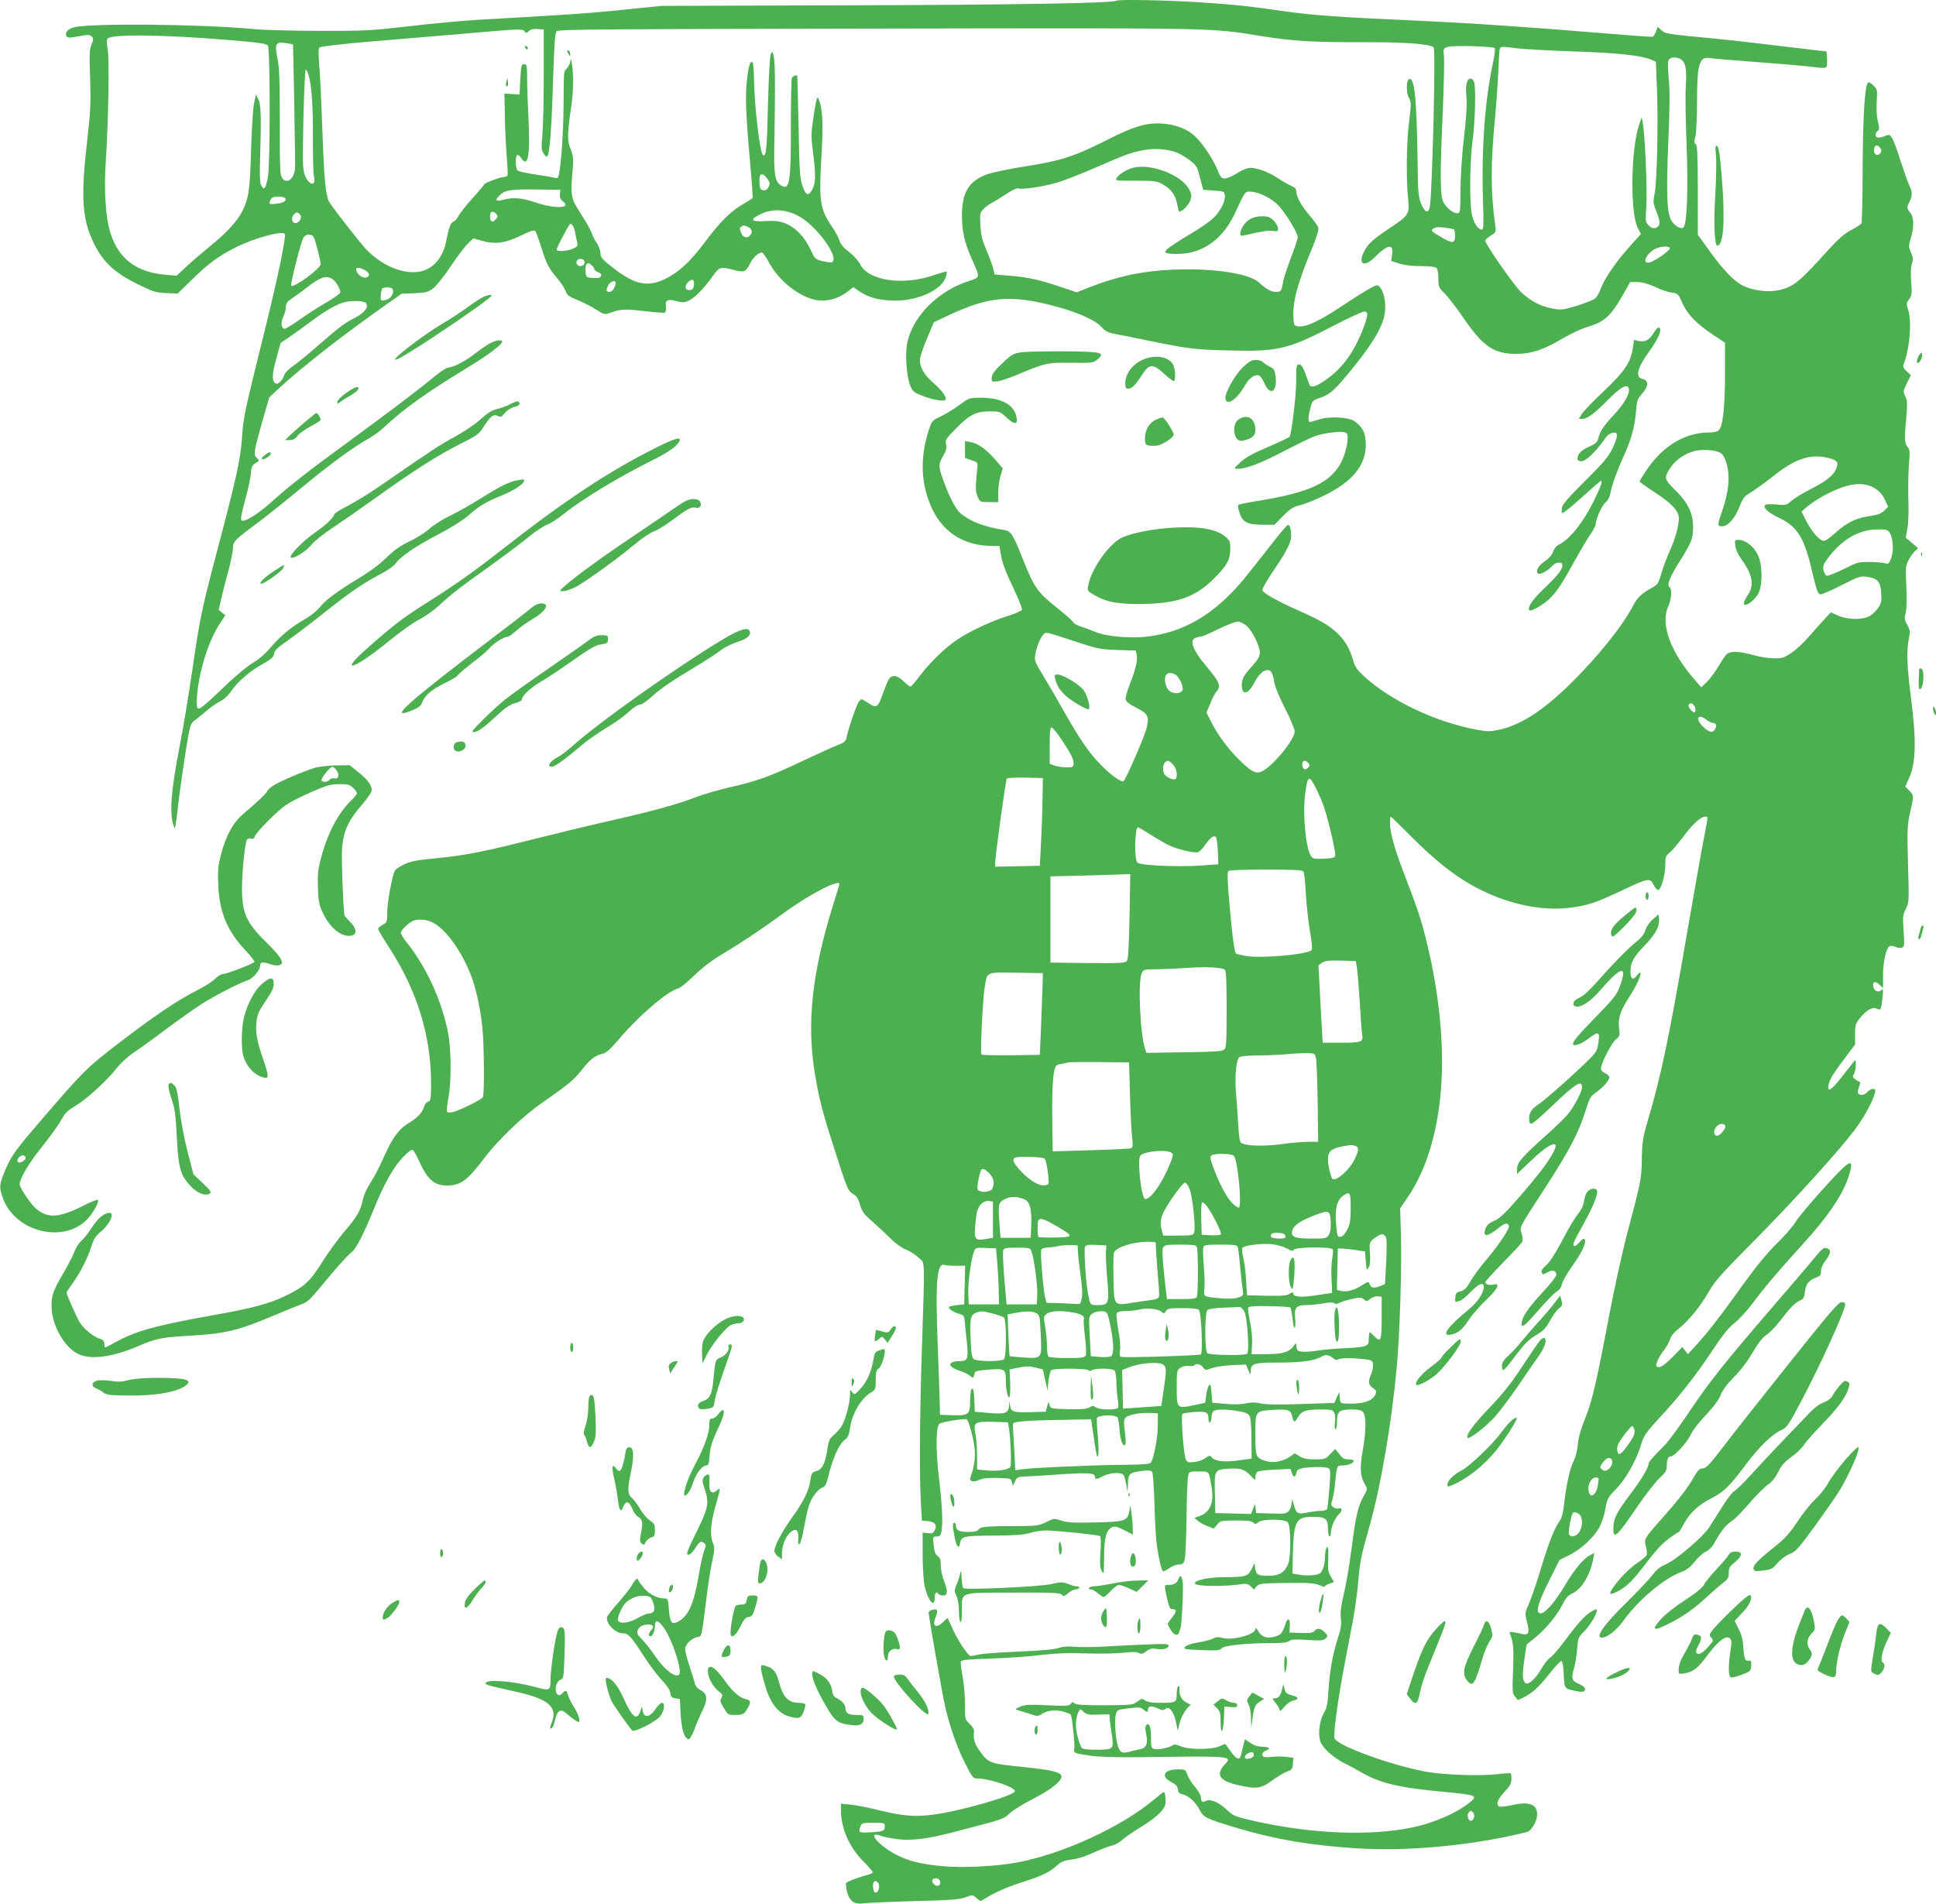 <?xml version="1.0" standalone="no"?>
<!DOCTYPE svg PUBLIC "-//W3C//DTD SVG 20010904//EN"
 "http://www.w3.org/TR/2001/REC-SVG-20010904/DTD/svg10.dtd">
<svg version="1.0" xmlns="http://www.w3.org/2000/svg"
 width="1280pt" height="1259pt" viewBox="0 0 1280 1259"
 preserveAspectRatio="xMidYMid meet">
<g transform="translate(0,1259) scale(0.1,-0.1)"
fill="#4caf50" stroke="none">
<path d="M7378 12585 c-15 -16 -685 -27 -1768 -30 l-1235 -4 -250 -25 c-228
-24 -395 -35 -950 -66 -104 -6 -314 -25 -465 -43 -255 -29 -298 -32 -590 -31
-173 0 -373 5 -445 12 -358 33 -1079 40 -1187 11 -41 -10 -62 -37 -48 -59 7
-11 19 -11 80 0 62 12 73 11 86 -1 13 -14 13 -20 -1 -53 -13 -32 -15 -67 -9
-224 5 -164 3 -215 -20 -415 -43 -374 -33 -517 45 -677 61 -123 134 -192 285
-267 107 -53 123 -58 193 -61 l76 -3 96 94 c104 102 175 155 285 210 122 62
312 114 327 90 10 -16 -43 -273 -124 -603 -146 -590 -150 -608 -159 -745 -11
-148 -36 -261 -165 -750 -103 -391 -113 -439 -165 -796 -23 -156 -59 -375 -81
-486 -60 -310 -70 -455 -40 -536 10 -25 9 -29 36 198 9 72 29 209 44 305 27
165 30 176 57 195 15 11 50 39 77 63 27 24 68 52 91 64 26 12 54 38 76 70 42
62 124 132 213 181 53 30 66 43 69 64 2 21 22 40 88 86 47 33 146 108 220 167
188 150 277 211 380 265 53 27 99 59 113 76 36 50 129 114 284 195 93 49 167
96 207 131 63 57 105 82 216 128 75 31 136 70 144 92 5 13 0 15 -33 9 -60 -9
-119 -38 -253 -122 -68 -43 -161 -95 -208 -117 -47 -23 -107 -61 -133 -85 -26
-24 -85 -61 -130 -82 -61 -29 -100 -57 -152 -107 -43 -43 -113 -95 -181 -136
-145 -87 -222 -144 -262 -195 -18 -22 -61 -57 -96 -76 -85 -48 -166 -114 -228
-189 -31 -37 -74 -75 -111 -97 -34 -19 -111 -82 -172 -140 -144 -138 -184
-172 -196 -165 -13 9 -11 78 6 178 27 153 80 298 145 393 l30 46 -22 17 -22
18 17 74 c9 41 30 124 47 184 16 61 30 128 30 149 0 45 10 55 165 170 55 41
188 147 295 236 186 154 337 264 445 325 28 15 73 49 100 75 125 117 274 224
555 395 133 81 220 147 220 167 0 14 -40 9 -78 -11 -20 -10 -64 -40 -97 -66
-65 -51 -148 -95 -180 -95 -12 0 -56 -29 -98 -64 -96 -80 -288 -226 -562 -426
-267 -195 -397 -297 -510 -399 -95 -85 -182 -138 -199 -121 -6 6 2 50 23 127
18 65 36 144 39 177 4 50 9 61 32 74 26 15 26 16 8 34 -23 23 -21 38 38 247
l44 153 66 62 c162 148 417 347 709 553 l101 71 86 3 c79 4 89 7 125 35 21 17
72 82 114 145 42 63 93 130 113 149 l36 34 48 -14 c88 -27 157 -20 261 30 77
37 94 42 102 29 5 -7 22 -55 38 -105 35 -112 49 -138 105 -204 25 -29 50 -68
56 -85 9 -27 21 -36 81 -60 38 -16 93 -44 122 -63 49 -32 54 -33 87 -22 72 27
104 28 227 13 68 -8 130 -13 137 -10 8 3 11 17 9 34 -6 49 7 57 65 43 41 -11
56 -11 81 0 40 16 101 77 158 157 50 70 53 71 145 48 69 -18 78 -14 109 46 19
38 53 69 76 69 6 0 27 -28 45 -62 67 -127 207 -236 324 -254 61 -9 138 12 191
53 l45 34 38 -26 c56 -39 114 -56 205 -62 171 -11 347 67 371 163 4 14 5 27 3
28 -2 2 -44 -9 -92 -26 -204 -68 -428 -33 -481 76 -10 21 -43 57 -72 80 -38
28 -57 52 -64 75 -5 19 -30 65 -55 101 -72 104 -81 170 -65 437 13 215 10 322
-12 383 -10 29 -12 31 -18 14 -4 -10 -15 -68 -23 -129 -15 -98 -15 -122 -2
-220 19 -144 19 -202 -3 -245 -25 -50 -44 -44 -66 20 -17 48 -21 95 -26 390
-4 184 -8 336 -9 338 -5 9 -30 -1 -36 -15 -3 -10 -6 -148 -6 -308 1 -373 -8
-432 -59 -405 -48 26 -55 67 -50 305 6 350 5 507 -4 550 -7 35 -9 37 -19 20
-7 -13 -14 -132 -19 -320 -7 -307 -12 -359 -32 -352 -21 7 -58 315 -61 509 -1
54 -5 101 -8 105 -16 15 -27 -18 -38 -112 -13 -112 -8 -232 21 -558 11 -121
18 -222 15 -227 -3 -4 -31 -22 -62 -40 -80 -45 -153 -118 -248 -245 -95 -129
-175 -204 -264 -248 -121 -59 -207 -40 -358 80 -63 50 -73 62 -73 89 0 17 -11
48 -25 68 -14 20 -27 47 -31 59 -3 12 -21 47 -39 77 -19 30 -46 75 -61 99 -36
58 -41 92 -30 221 9 100 8 113 -12 165 -23 60 -22 95 8 305 11 78 12 198 1
260 -5 28 -9 35 -10 19 0 -14 -10 -36 -21 -49 -25 -28 -22 -4 -24 -255 -2
-183 -15 -378 -32 -454 -4 -18 -9 -22 -27 -17 -12 4 -69 14 -127 22 -57 9
-110 20 -117 26 -15 12 -18 94 -3 103 5 3 17 -6 26 -20 45 -69 60 13 48 269
-5 94 -9 212 -9 261 0 83 -2 90 -20 90 -18 0 -20 -8 -25 -100 l-5 -100 -50 3
-50 3 3 -148 c1 -81 7 -201 12 -266 6 -65 8 -123 5 -128 -4 -5 -13 -9 -22 -9
-23 0 -133 -41 -133 -50 0 -4 -34 -45 -76 -91 -42 -46 -83 -99 -92 -116 -9
-18 -24 -35 -33 -38 -20 -7 -32 -40 -50 -134 -15 -80 -60 -147 -119 -178 -108
-57 -280 -4 -406 125 -34 34 -191 235 -242 308 -29 42 -39 139 -52 519 -6 171
-15 353 -20 405 -6 69 -5 98 3 106 7 7 139 22 322 38 171 14 470 40 665 56
329 29 356 30 367 14 11 -15 13 -15 29 0 11 12 29 16 58 14 l41 -3 0 -300 c0
-165 -4 -344 -9 -397 -8 -85 -7 -100 9 -124 15 -24 19 -25 27 -10 14 24 27
217 36 529 7 219 12 281 23 291 12 12 368 14 2119 17 2293 4 2192 6 2549 -51
192 -31 333 -40 647 -39 289 1 464 -11 483 -35 14 -16 -9 -939 -25 -1049 -8
-53 -33 -45 -59 18 -17 43 -20 76 -22 245 -6 448 -20 589 -56 577 -20 -6 -21
-88 -2 -124 16 -30 16 -40 1 -160 -17 -135 -20 -373 -6 -508 10 -101 5 -109
-120 -192 -111 -74 -145 -105 -171 -155 -43 -85 0 -109 70 -39 86 86 125 92
115 19 l-6 -44 54 -17 c35 -11 88 -17 144 -17 57 0 94 -4 102 -12 7 -7 12 -38
12 -70 0 -54 2 -60 43 -100 23 -24 76 -92 117 -152 134 -197 205 -246 354
-246 99 0 179 26 302 99 60 35 132 69 178 82 100 29 148 72 220 199 l54 95 49
0 c32 -1 70 -11 115 -32 37 -18 87 -35 111 -38 42 -6 44 -9 70 -69 33 -74 89
-133 202 -209 l80 -53 0 -215 c-1 -221 -14 -337 -42 -365 -9 -8 -34 -14 -66
-14 -157 0 -306 -91 -412 -250 -25 -37 -45 -71 -45 -74 0 -3 44 -35 98 -70
115 -74 162 -125 162 -174 0 -50 -26 -141 -62 -219 -17 -37 -41 -102 -53 -143
-21 -70 -25 -76 -69 -100 -63 -35 -91 -62 -117 -112 -69 -135 -241 -349 -425
-528 -180 -175 -324 -266 -465 -296 -59 -12 -77 -12 -151 2 -267 50 -561 190
-735 348 -52 48 -64 65 -78 114 -22 76 -54 129 -107 179 -57 52 -108 81 -259
149 -137 61 -226 111 -233 131 -3 7 28 62 68 121 78 114 109 170 120 215 8 36
-3 97 -18 97 -6 0 -58 -62 -116 -137 -58 -75 -139 -177 -181 -228 -192 -229
-393 -347 -639 -375 -111 -13 -276 3 -340 32 -25 11 -66 26 -91 34 -26 8 -49
21 -52 28 -3 8 -48 48 -100 90 -140 111 -157 136 -238 338 -61 154 -76 177
-118 183 -131 20 -225 56 -290 110 -34 30 -74 107 -117 227 -30 85 -30 99 2
154 20 33 24 51 19 75 -7 29 -2 37 66 106 90 92 131 112 222 113 65 0 69 -1
112 -41 54 -50 77 -48 65 6 -18 82 -101 125 -238 125 -74 0 -75 -1 -142 -50
-37 -27 -92 -61 -123 -75 -54 -25 -56 -28 -76 -88 -61 -188 -53 -363 23 -524
75 -157 215 -243 396 -243 l48 0 11 -67 c8 -46 33 -112 78 -205 36 -76 63
-143 60 -150 -2 -7 -46 -26 -96 -42 -104 -32 -246 -98 -330 -154 -79 -52 -185
-155 -248 -239 -30 -40 -58 -73 -64 -73 -5 0 -25 16 -45 35 -41 41 -77 46 -98
13 -8 -13 -26 -58 -41 -100 -31 -89 -41 -94 -102 -52 -38 25 -38 25 -54 5 -15
-18 -71 -180 -83 -242 -4 -20 -17 -30 -53 -44 -27 -10 -129 -56 -228 -103
-229 -108 -306 -136 -486 -177 -81 -19 -182 -48 -225 -65 -113 -45 -275 -90
-539 -150 -126 -28 -354 -83 -505 -121 -357 -90 -480 -115 -675 -134 -129 -12
-170 -20 -211 -40 -29 -14 -56 -31 -61 -38 -17 -22 -53 -211 -53 -279 0 -65
-1 -68 -30 -83 -16 -9 -30 -21 -30 -27 0 -6 31 -59 69 -117 188 -289 281 -588
281 -903 0 -108 -2 -117 -20 -123 -11 -3 -23 -18 -26 -33 -8 -35 -47 -76 -100
-107 -65 -38 -108 -96 -165 -223 -28 -65 -69 -143 -91 -175 -21 -32 -43 -80
-49 -110 -16 -75 -40 -116 -125 -214 -41 -49 -107 -139 -145 -201 -80 -127
-118 -162 -246 -223 -107 -51 -219 -81 -493 -129 -366 -66 -494 -102 -626
-175 -34 -19 -65 -35 -68 -35 -3 0 -6 11 -6 24 0 19 -8 27 -36 36 -43 15 -109
71 -132 114 -24 45 -82 178 -82 188 0 5 18 32 39 61 47 62 102 170 127 250 14
45 27 66 62 94 57 47 92 123 57 123 -36 0 -78 -35 -119 -99 -24 -37 -56 -77
-70 -88 -14 -12 -33 -41 -42 -65 -8 -23 -41 -88 -73 -143 -74 -126 -85 -160
-79 -247 9 -114 86 -246 171 -289 83 -43 226 -25 404 51 118 51 150 57 358 69
213 12 308 36 528 129 89 38 179 74 199 81 28 9 56 36 120 114 94 115 172 203
206 230 28 23 77 120 139 270 71 177 131 284 193 350 37 40 61 58 69 53 7 -5
27 -40 45 -80 58 -127 107 -163 208 -154 72 7 119 46 220 180 89 118 254 277
377 362 184 128 213 153 268 222 55 71 90 97 144 108 16 4 50 34 92 84 136
162 329 328 401 346 13 3 60 41 103 83 52 51 117 101 187 143 144 87 255 161
411 275 167 122 365 224 365 189 0 -3 -18 -63 -40 -132 -143 -456 -179 -796
-120 -1135 28 -166 50 -249 138 -521 73 -226 79 -241 109 -259 26 -15 37 -31
49 -73 13 -46 25 -63 87 -116 39 -35 94 -86 122 -114 29 -29 69 -57 95 -67 25
-9 62 -33 83 -53 44 -42 42 22 22 -609 -15 -474 -17 -828 -6 -1020 l6 -110 37
-3 c48 -4 65 -24 49 -58 -10 -22 -17 -26 -46 -22 l-35 4 0 -146 c0 -80 6 -173
13 -206 21 -98 67 -152 67 -79 0 34 12 46 25 25 3 -5 17 -10 31 -10 31 0 32
29 4 100 -11 28 -20 73 -20 99 0 38 -5 52 -21 62 -15 10 -22 29 -26 72 -6 56
-5 57 19 57 21 0 27 6 32 31 11 57 6 168 -15 347 -23 193 -22 344 2 367 14 13
167 37 181 29 13 -8 45 -127 52 -194 6 -60 -4 -128 -29 -192 -9 -24 25 -31 61
-13 21 10 56 14 119 12 86 -2 89 -3 95 -27 l6 -25 15 30 c13 27 19 30 69 32
30 1 135 7 232 14 184 12 228 9 228 -16 0 -20 8 -19 55 5 44 22 117 27 133 7
5 -6 13 -34 18 -62 l9 -50 3 58 c3 65 8 69 98 81 37 5 53 4 61 -6 6 -8 13
-100 16 -223 3 -115 11 -239 17 -275 17 -105 31 -160 42 -160 5 0 24 10 41 22
18 13 45 23 62 23 25 0 30 5 38 35 5 19 10 143 12 275 1 133 6 255 10 273 7
32 7 32 70 32 72 0 67 6 85 -101 19 -107 -10 -172 -85 -196 l-29 -9 22 -19
c12 -11 41 -27 64 -36 l43 -17 22 26 c20 26 25 27 123 28 76 0 106 -3 116 -14
13 -12 17 -12 33 2 25 23 173 23 195 0 21 -21 23 -228 2 -278 -23 -55 -59 -76
-131 -76 -69 0 -81 8 -87 55 l-3 30 -20 -40 c-25 -49 -38 -53 -182 -54 -107
-1 -193 -19 -193 -41 0 -21 196 -23 317 -4 24 3 38 -1 53 -16 l21 -21 17 21
c16 19 29 20 197 23 151 1 186 -1 218 -15 20 -9 37 -13 37 -8 0 4 13 13 30 18
l30 11 -21 36 c-18 30 -21 48 -17 115 3 76 -3 99 -16 64 -3 -9 -6 -33 -6 -55
0 -22 -6 -55 -14 -74 -13 -29 -20 -34 -60 -40 -25 -4 -67 -3 -93 2 l-48 8 3
130 c6 218 20 245 131 245 86 0 101 -12 101 -81 0 -27 5 -49 10 -49 6 0 10 14
10 30 0 34 30 99 54 119 22 19 21 44 -2 37 -10 -4 -26 0 -36 7 -16 12 -17 19
-8 48 6 19 14 61 17 94 14 137 13 135 52 135 37 0 73 15 73 30 0 6 -16 10 -34
10 -28 0 -40 7 -61 35 l-27 34 -33 -34 c-31 -33 -36 -35 -101 -35 -51 0 -77 5
-101 20 l-33 20 -36 -25 c-44 -30 -111 -41 -158 -25 -64 21 -66 27 -66 175 0
159 -4 154 126 163 93 5 109 -1 119 -49 8 -37 16 -36 37 1 23 40 53 50 148 50
71 0 81 -2 91 -21 7 -13 9 -40 5 -65 -3 -26 -2 -44 4 -44 6 0 10 22 10 49 0
68 15 81 94 81 46 0 67 -4 77 -16 22 -26 22 -123 0 -247 -22 -126 -19 -179 16
-237 15 -26 14 -29 -10 -71 -38 -66 -54 -135 -81 -349 -14 -107 -37 -242 -51
-299 -19 -79 -24 -119 -20 -160 5 -44 1 -72 -19 -131 -34 -104 -56 -226 -63
-350 -5 -86 -10 -113 -30 -147 -29 -50 -40 -136 -24 -186 15 -45 83 -108 159
-146 33 -16 81 -43 108 -58 123 -72 248 -103 515 -128 250 -24 260 -27 214
-67 -80 -70 -241 -142 -388 -172 -283 -59 -672 -42 -1051 44 -121 28 -131 32
-175 73 -54 51 -110 74 -139 58 -23 -12 -32 -5 -32 25 0 13 -18 43 -39 68 -22
25 -44 61 -51 81 -11 34 -13 35 -65 35 -91 0 -113 -47 -40 -84 29 -16 41 -28
43 -48 2 -20 10 -28 31 -33 39 -8 87 -52 113 -104 27 -50 44 -58 255 -121 250
-74 480 -113 785 -132 342 -22 772 20 1124 108 25 6 59 58 65 99 12 79 -41
106 -157 80 -41 -9 -82 -14 -90 -11 -26 10 -14 47 32 96 36 38 46 57 47 84 0
20 -1 37 -4 40 -2 2 -44 0 -94 -6 -112 -13 -352 -4 -463 16 -236 43 -590 172
-609 222 -9 23 24 265 64 474 19 102 46 241 59 310 13 69 28 181 34 250 11
133 19 173 75 370 75 266 145 673 180 1053 20 214 34 675 27 885 l-5 162 40
58 c258 368 308 989 137 1697 -33 138 -60 222 -138 424 -74 191 -106 302 -106
368 0 23 2 43 5 43 2 0 66 -62 142 -138 145 -145 263 -240 390 -313 213 -121
453 -177 655 -151 114 14 169 32 346 116 171 81 181 82 204 36 10 -19 24 -35
30 -35 20 0 47 93 48 162 0 56 3 64 29 85 16 13 56 60 90 105 63 85 116 133
144 133 21 0 22 10 -8 -145 -14 -71 -64 -353 -111 -625 -118 -688 -172 -947
-261 -1245 -31 -106 -36 -135 -38 -245 -2 -136 -4 -146 -95 -490 -33 -124 -89
-378 -124 -565 -86 -451 -109 -547 -157 -668 -28 -68 -43 -124 -47 -167 -3
-39 -14 -84 -28 -111 -25 -51 -49 -160 -63 -286 -6 -57 -15 -91 -30 -112 -35
-49 -66 -127 -121 -306 -28 -94 -65 -200 -80 -236 -28 -64 -29 -67 -15 -120
19 -69 12 -93 -23 -85 -96 20 -96 20 -88 0 22 -54 25 -91 20 -234 -6 -144 -5
-157 13 -179 l19 -23 41 20 c59 31 95 64 170 158 36 46 71 83 77 81 6 -2 12
-35 14 -73 4 -108 4 -109 67 -123 30 -7 59 -10 65 -6 20 13 9 32 -29 49 -49
21 -55 37 -35 101 8 28 18 85 21 128 6 76 7 80 51 124 42 44 90 129 78 140 -3
3 -21 -5 -40 -17 -39 -23 -90 -81 -180 -202 -32 -43 -70 -87 -86 -98 -15 -11
-42 -44 -58 -73 -39 -69 -90 -114 -108 -95 -19 20 -20 53 -5 158 l14 95 55 45
c72 58 145 147 182 219 20 41 38 62 59 71 65 26 125 124 145 233 l7 38 -29
-15 c-43 -22 -102 -93 -167 -202 -66 -111 -134 -188 -162 -182 -32 6 -16 65
58 213 l70 140 61 30 c78 38 166 118 202 185 15 28 34 84 40 123 12 68 16 75
74 135 65 66 135 193 166 302 14 46 32 72 118 165 137 148 242 282 353 450 68
102 107 150 143 177 27 20 82 80 122 133 79 106 164 206 314 371 196 215 292
361 328 496 25 98 -9 75 -192 -129 -78 -86 -153 -177 -168 -202 -15 -25 -63
-82 -107 -126 -94 -93 -151 -163 -299 -370 -114 -158 -185 -247 -261 -330
l-46 -50 -18 24 -18 24 -65 -67 c-40 -40 -74 -66 -87 -66 -11 0 -21 4 -21 9 0
21 22 66 51 102 17 22 35 54 40 71 5 21 26 47 56 71 69 55 143 145 199 243 42
73 84 120 294 332 270 272 593 629 682 754 59 81 112 181 124 231 5 22 3 27
-13 27 -10 0 -26 -9 -36 -20 -18 -22 -52 -27 -62 -9 -4 5 -1 24 6 41 9 21 10
33 2 35 -5 2 -19 10 -29 18 -16 12 -17 17 -6 34 6 12 12 38 12 58 -1 38 -1 38
-18 17 -9 -12 -46 -58 -81 -103 -65 -81 -89 -96 -82 -50 5 37 27 74 105 178
l71 94 0 68 c0 61 3 71 33 108 42 52 85 76 111 61 25 -13 28 -8 37 70 6 58 5
64 -8 52 -20 -16 -45 -6 -52 21 -9 35 11 44 39 17 l25 -23 0 84 c0 93 21 184
45 193 8 3 26 0 39 -6 14 -6 32 -8 42 -4 15 6 16 18 10 110 -7 95 -5 108 15
147 21 42 21 49 14 293 -6 217 -4 261 10 326 30 132 30 129 0 160 l-28 29 28
63 c42 94 45 247 11 512 -28 214 -32 326 -15 405 9 45 8 55 -11 89 -19 34 -20
44 -11 78 7 25 9 88 5 174 -6 124 -5 139 14 175 11 22 30 49 42 60 l22 20 -41
35 -41 35 11 60 c7 36 9 115 6 195 -2 74 0 177 4 229 7 74 6 98 -5 110 -24 29
-26 51 -14 180 10 112 9 131 -5 160 -15 31 -15 34 10 86 l27 54 -28 26 c-19
17 -26 31 -21 43 42 107 57 290 30 366 -12 36 -12 41 7 67 19 25 20 36 14 114
-5 57 -3 98 5 122 9 29 8 41 -7 74 -16 38 -16 43 -1 93 23 73 22 137 -3 169
-24 30 -24 36 -5 73 19 36 19 67 1 102 -8 15 -35 90 -60 168 -56 170 -64 183
-100 166 -38 -17 -66 -15 -66 4 0 9 6 22 14 28 13 9 13 18 2 61 -8 31 -11 80
-8 132 5 78 4 82 -22 108 -15 15 -31 24 -36 19 -21 -24 -33 -219 -35 -559 0
-198 -4 -366 -8 -372 -4 -7 -35 -27 -69 -45 -43 -23 -84 -58 -142 -122 -209
-231 -241 -257 -349 -277 -67 -12 -160 1 -223 32 -58 27 -136 109 -226 236
l-73 101 0 294 c0 234 -3 295 -13 304 -11 8 -12 18 -3 50 6 22 11 123 11 229
0 250 15 303 84 291 17 -3 155 -15 306 -26 151 -11 311 -25 355 -30 122 -15
115 -18 115 45 0 30 -3 55 -7 55 -5 0 -134 16 -288 34 -154 19 -356 42 -450
51 -318 30 -325 31 -351 56 l-24 22 -11 -31 c-6 -17 -16 -32 -22 -35 -7 -2
-158 9 -337 24 -465 39 -876 67 -1255 84 -494 22 -653 34 -840 60 -252 36
-318 43 -565 60 -216 14 -541 20 -552 10z m-5885 -258 c227 -19 270 -25 278
-39 16 -29 16 -791 0 -871 -15 -76 -24 -88 -43 -55 -10 17 -12 64 -8 188 8
272 5 352 -12 384 l-16 30 -12 -55 c-7 -30 -16 -171 -20 -314 -8 -269 -15
-316 -60 -405 -32 -63 -103 -140 -205 -223 -55 -45 -129 -108 -164 -141 l-63
-59 -72 6 c-191 16 -309 103 -364 270 -34 105 -46 285 -32 493 17 259 24 658
12 729 -7 38 -7 64 -1 70 29 30 362 26 782 -8z m444 -30 c2 -3 16 -779 14
-817 -4 -69 -51 -110 -83 -71 -17 22 -18 48 -18 373 0 277 -3 364 -16 424 -19
95 -12 109 55 99 25 -4 47 -8 48 -8z m7945 -25 c5 -5 -1 -48 -11 -97 -52 -240
-76 -556 -67 -878 6 -212 6 -228 -10 -225 -27 5 -53 49 -64 107 -15 82 -12
351 6 481 17 120 23 349 10 388 -4 12 -14 22 -21 22 -27 0 -37 -38 -30 -118 5
-53 0 -137 -16 -272 -13 -112 -23 -260 -23 -347 -1 -149 -2 -153 -22 -153 -28
0 -70 34 -91 73 -22 41 -23 178 -4 600 7 169 11 332 8 362 -6 55 -5 55 26 65
36 11 297 4 309 -8z m150 -2 c40 -5 206 -14 368 -20 290 -9 447 -26 515 -54
l33 -14 7 -175 c9 -224 1 -613 -15 -695 -11 -58 -11 -66 11 -119 25 -62 27
-92 7 -104 -21 -14 -37 -10 -59 12 -20 20 -21 28 -14 128 7 107 -10 486 -24
551 l-7 35 -17 -50 c-55 -166 -60 -581 -9 -682 l21 -40 -75 -84 c-90 -100
-166 -211 -190 -277 -9 -26 -26 -55 -36 -64 -11 -10 -65 -32 -120 -49 -92 -28
-106 -30 -159 -20 -79 13 -153 52 -212 109 -49 48 -237 317 -237 340 0 7 16
22 36 34 35 21 36 23 30 67 -31 216 -31 410 -1 716 8 83 17 215 21 295 3 80 7
151 10 158 4 15 21 15 116 2z m1077 -70 c35 -18 44 -64 37 -171 -4 -55 -2
-231 5 -392 11 -296 3 -527 -20 -550 -16 -16 -58 8 -80 44 -30 49 -35 171 -21
517 10 230 11 342 3 420 -6 65 -7 114 -1 125 10 19 49 23 77 7z m-9070 -103
c21 -63 31 -202 30 -422 0 -121 2 -232 6 -247 18 -72 -30 -69 -59 3 -15 37
-16 76 -10 370 4 181 11 329 15 329 4 0 12 -15 18 -33z m10395 -489 c7 -12 6
-21 -3 -32 -17 -20 -41 -9 -41 18 0 39 23 46 44 14z m-7360 -201 c16 -22 18
-30 8 -52 -9 -19 -18 -25 -35 -23 -18 2 -23 10 -25 42 -6 71 14 84 52 33z
m-1372 -101 c-2 -22 3 -35 19 -47 62 -46 -48 -52 -176 -9 -93 32 -155 37 -218
19 -49 -13 -57 -6 -27 26 36 38 70 44 245 42 l160 -2 -3 -29z m-1816 -27 c10
-18 -11 -31 -60 -36 -49 -6 -52 -3 -36 28 8 14 21 19 50 19 21 0 42 -5 46 -11z
m3387 -114 c120 -60 280 -277 228 -309 -5 -3 -32 0 -61 7 -51 12 -52 13 -84
82 -38 82 -99 143 -169 170 -36 13 -65 17 -127 13 -98 -6 -107 10 -27 48 72
34 159 31 240 -11z m-3283 -9 c0 -24 -25 -47 -43 -40 -21 8 -22 38 -1 59 12
12 19 13 30 4 8 -6 14 -17 14 -23z m1288 22 c16 -16 15 -23 -4 -42 -21 -21
-34 -12 -34 25 0 30 17 38 38 17z m509 -80 c6 -7 14 -31 17 -53 4 -22 10 -50
13 -63 4 -18 -1 -25 -31 -37 -39 -17 -106 -20 -106 -6 0 14 83 171 91 171 4 0
11 -6 16 -12z m1157 -8 c28 -10 34 -38 14 -58 -21 -21 -45 -13 -58 19 -11 26
-11 32 1 40 17 11 13 11 43 -1z m4669 -17 c4 -2 7 -22 7 -44 0 -51 -18 -51
-100 -2 -58 34 -61 38 -44 51 14 10 34 12 74 7 30 -4 58 -9 63 -12z m-7516
-123 c12 -47 23 -95 23 -106 0 -30 -178 -160 -195 -143 -7 8 65 292 81 317 11
17 23 22 42 20 24 -3 28 -10 49 -88z m8943 -2 c0 -16 -98 -85 -133 -93 -55
-14 -25 58 38 90 37 18 95 20 95 3z m-7175 -93 c0 -22 -31 -33 -47 -17 -17 17
-1 44 24 40 15 -2 23 -10 23 -23z m49 -21 c9 -8 16 -20 16 -25 0 -5 11 -14 25
-19 17 -6 23 -14 19 -25 -5 -12 -18 -15 -53 -13 -44 3 -46 4 -49 36 -6 59 11
77 42 46z m-1504 -29 c33 -17 39 -39 14 -49 -19 -7 -50 9 -63 33 -18 33 3 40
49 16z m-212 -61 c24 -16 52 -64 52 -87 0 -8 -42 -38 -92 -67 -51 -29 -130
-80 -176 -113 -46 -33 -91 -60 -100 -61 -23 -1 -27 45 -8 83 9 16 16 44 16 60
0 24 8 36 38 56 20 13 64 45 97 71 93 73 133 86 173 58z m2390 -36 c-2 -25 -8
-34 -26 -36 -30 -4 -39 23 -17 48 28 31 47 25 43 -12z m-518 13 c0 -28 -21
-61 -40 -61 -23 0 -25 9 -8 45 11 23 48 36 48 16z m-1475 -42 c13 -20 -5 -57
-34 -69 -17 -6 -34 -9 -39 -6 -8 5 -7 41 3 74 5 15 61 16 70 1z m-176 -93 c22
-26 -8 -65 -79 -101 -66 -34 -98 -59 -258 -198 -49 -43 -113 -95 -143 -116
-29 -20 -56 -47 -59 -59 -7 -29 -38 -64 -53 -59 -30 10 -31 55 -1 162 l29 107
60 41 c33 22 94 66 135 97 86 65 156 107 208 126 50 18 146 18 161 0z m8958
-992 c14 -9 29 -36 39 -71 23 -79 14 -183 -25 -297 -38 -109 -38 -116 -5 -116
39 0 87 55 114 128 16 43 32 69 49 79 52 32 118 79 191 137 137 108 245 139
362 104 47 -14 55 -28 38 -68 -18 -44 -69 -84 -170 -135 -49 -25 -105 -59
-125 -76 -34 -30 -38 -31 -98 -25 -34 3 -68 3 -74 -2 -23 -15 16 -52 93 -88
115 -55 162 -130 209 -329 36 -152 44 -175 63 -175 9 0 72 27 139 61 112 57
124 61 167 55 71 -11 89 -32 94 -107 3 -55 0 -69 -20 -98 -13 -19 -38 -44 -56
-54 -47 -27 -143 -26 -208 2 l-49 22 -45 -48 c-25 -27 -71 -79 -104 -117 -32
-37 -83 -84 -113 -104 -48 -32 -61 -36 -116 -35 -34 0 -96 10 -137 22 -89 25
-152 27 -174 5 -9 -8 -34 -46 -56 -83 -22 -37 -56 -82 -76 -101 l-36 -35 -39
45 c-164 186 -233 374 -179 491 21 48 26 114 9 125 -20 12 0 66 55 154 90 143
100 167 100 245 0 92 -34 162 -121 247 -71 70 -73 79 -27 148 32 48 91 89 152
106 54 16 146 9 179 -12z m991 -219 c48 -21 75 -47 97 -96 l19 -40 -26 -25
c-18 -19 -42 -28 -94 -36 -93 -13 -157 -45 -231 -113 -47 -42 -68 -55 -82 -50
-29 9 -77 67 -111 134 l-29 58 22 20 c60 54 171 116 257 144 69 22 130 24 178
4z m126 -307 c23 -37 28 -124 9 -170 -14 -36 -18 -39 -42 -32 -14 4 -60 8
-101 8 -71 1 -81 -2 -172 -48 -54 -26 -104 -46 -111 -43 -8 3 -17 20 -21 38
-5 27 0 40 36 87 91 118 202 181 320 181 60 1 69 -2 82 -21z m-4253 -615 c37
-32 89 -135 89 -179 0 -22 -13 -45 -48 -85 -27 -29 -54 -64 -60 -76 -18 -32
-15 -92 4 -100 20 -7 40 13 73 74 14 26 38 54 53 63 41 22 61 5 71 -61 5 -36
29 -96 72 -181 36 -70 65 -139 65 -154 0 -53 -137 -222 -213 -263 -41 -22 -73
-6 -156 77 -77 76 -147 172 -191 264 l-23 46 24 58 c12 33 31 68 41 80 33 37
23 62 -69 172 -83 98 -109 163 -74 182 11 5 28 10 38 10 10 0 63 23 118 50 55
27 112 49 127 50 15 0 41 -12 59 -27z m-1131 -105 c144 -48 164 -52 277 -56
l122 -4 6 -27 c8 -36 -7 -100 -45 -195 -17 -43 -30 -87 -28 -99 2 -16 23 -32
71 -57 78 -40 86 -56 68 -134 -11 -49 -133 -331 -151 -350 -13 -14 -86 38
-157 112 -71 72 -139 171 -238 347 -37 66 -96 168 -132 227 -61 101 -65 110
-58 150 9 52 30 106 52 130 19 21 5 24 213 -44z m662 -219 c20 -11 48 -65 48
-93 0 -25 -34 -37 -69 -25 -21 8 -33 21 -41 45 -23 68 7 103 62 73z m3426
-201 c14 -14 16 -48 4 -48 -15 0 -44 38 -37 49 8 14 18 14 33 -1z m85 -98 c14
-11 32 -20 40 -20 23 0 30 -17 17 -40 -16 -29 -39 -25 -81 16 -54 52 -33 89
24 44z m-4266 -128 c65 -98 85 -138 81 -165 -3 -20 -9 -22 -53 -21 -27 1 -62
7 -77 13 l-28 11 0 120 c0 89 3 120 13 120 6 0 35 -35 64 -78z m738 -167 c27
-26 35 -90 13 -98 -18 -6 -64 19 -72 38 -10 26 -7 60 6 73 17 17 26 15 53 -13z
m895 9 c11 -12 11 -18 -2 -31 -20 -20 -38 -9 -38 23 0 27 21 32 40 8z m-1757
-229 c-1 -71 -5 -202 -10 -290 l-8 -160 -147 -3 -148 -3 0 29 c0 40 69 542 76
553 3 5 57 8 122 7 l117 -3 -2 -130z m1810 58 c19 -38 44 -97 55 -133 31 -98
74 -286 70 -307 -3 -15 -15 -18 -75 -21 -66 -3 -73 -1 -87 20 -33 52 -54 277
-37 406 16 127 26 132 74 35z m-1104 -297 c38 -25 92 -56 120 -71 60 -30 175
-58 202 -50 10 3 31 25 46 47 33 48 58 67 72 53 5 -6 11 -48 13 -95 l3 -85
-110 -8 c-160 -11 -406 0 -425 19 -22 22 -18 234 5 234 2 0 36 -20 74 -44z
m1018 -248 c6 -7 13 -70 16 -141 4 -70 16 -182 27 -249 14 -80 18 -124 11
-131 -29 -29 -339 -56 -435 -38 -33 6 -61 13 -64 15 -11 12 -24 109 -42 314
-16 179 -17 227 -7 234 6 4 118 8 248 8 178 0 239 -3 246 -12z m-1149 -298
c-4 -206 -9 -284 -18 -295 -11 -13 -47 -15 -259 -13 l-246 3 0 285 0 285 210
5 c116 3 234 7 264 8 l54 2 -5 -280z m-4609 -39 c86 -44 186 -179 251 -340 34
-83 65 -220 79 -353 12 -110 15 -447 3 -464 -10 -16 -160 -90 -199 -98 -18 -4
-34 -3 -37 3 -4 6 0 47 9 92 19 104 19 301 0 415 -38 215 -145 452 -282 620
-18 23 -33 48 -33 56 0 15 42 58 75 76 31 18 92 14 134 -7z m6112 -296 c4 -22
12 -125 19 -230 6 -104 13 -201 16 -215 9 -50 -5 -55 -138 -55 l-123 0 -6 110
c-4 61 -10 176 -14 256 l-8 146 24 17 c19 13 43 16 124 14 l99 -3 7 -40z
m-873 -17 c9 -8 12 -73 12 -263 0 -223 -2 -254 -17 -266 -12 -11 -73 -15 -264
-17 l-249 -4 -8 24 c-33 89 -50 440 -24 501 11 27 13 27 109 28 54 1 143 5
198 9 113 9 224 3 243 -12z m-1205 -103 c-2 -44 -6 -165 -10 -270 l-8 -190
-189 -3 c-104 -1 -193 1 -197 5 -9 10 8 358 21 442 18 108 5 102 208 99 l177
-3 -2 -80z m1808 -485 c4 -19 9 -151 11 -293 l3 -257 -65 0 c-36 0 -117 -7
-180 -16 -113 -15 -226 -12 -261 7 -13 6 -17 34 -23 131 -4 68 -11 164 -15
213 -7 96 2 200 20 222 8 9 45 13 133 14 66 1 155 5 196 9 41 4 97 7 125 6 48
-1 49 -2 56 -36z m-1230 -240 c3 -118 10 -245 14 -281 6 -56 5 -67 -9 -72 -8
-3 -128 -9 -266 -13 l-250 -7 -2 144 c-4 201 1 347 13 391 8 33 14 38 47 43
20 4 42 8 47 10 6 2 98 3 205 2 l195 -2 6 -215z m3936 -206 c5 -15 -35 -64
-53 -64 -23 0 -28 28 -9 56 16 25 55 31 62 8z m-2449 -130 c27 -8 28 -26 1
-84 -31 -70 -121 -152 -148 -136 -12 8 -31 89 -31 134 0 48 27 70 99 82 25 4
48 8 51 9 3 0 15 -2 28 -5z m-1218 -44 c17 -9 18 -14 6 -48 -48 -134 -137
-267 -175 -260 -25 5 -53 254 -32 286 17 27 162 43 201 22z m418 -23 c26 -31
54 -328 33 -342 -5 -3 -26 11 -46 32 -38 39 -87 133 -126 241 -19 54 -20 65
-8 73 22 14 135 11 147 -4z m-1251 -19 c10 -13 23 -83 26 -143 2 -26 -2 -30
-25 -33 -39 -5 -96 29 -156 91 -49 53 -61 75 -45 90 12 13 190 8 200 -5z
m-366 -97 c30 -31 37 -67 19 -102 -14 -25 -87 -27 -97 -3 -5 14 12 105 24 127
8 14 25 7 54 -22z m1324 -103 c19 -47 40 -245 31 -284 -6 -23 -9 -24 -106 -24
l-99 0 -11 40 c-17 64 -1 107 87 233 30 42 60 77 68 77 7 0 21 -19 30 -42z
m1065 -126 c0 -82 -4 -105 -22 -142 -15 -29 -31 -46 -44 -48 -19 -3 -22 3 -27
50 -15 123 -2 190 44 222 45 31 49 23 49 -82z m-2154 56 c33 -15 46 -66 42
-168 l-3 -85 -100 0 -100 0 -8 108 c-9 119 -6 129 48 153 31 14 79 11 121 -8z
m-211 -133 l0 -120 -48 -8 c-79 -13 -81 -7 -61 162 7 55 42 94 82 89 l27 -3 0
-120z m1408 97 c32 -35 108 -185 99 -194 -5 -5 -36 -8 -68 -6 l-59 3 -3 108
c-1 59 1 107 6 107 5 0 16 -8 25 -18z m825 -110 c2 -46 -2 -71 -13 -88 -15
-23 -21 -24 -113 -24 -113 0 -139 11 -128 53 8 33 51 63 140 98 104 40 110 38
114 -39z m-1805 -34 c64 -37 85 -54 77 -62 -9 -9 -122 -12 -202 -7 -10 1 -11
105 -1 114 14 15 41 5 126 -45z m1505 -60 c3 -15 -4 -18 -42 -18 -25 0 -48 5
-51 10 -12 20 7 31 48 28 30 -2 43 -8 45 -20z m662 -3 c9 -11 10 -52 5 -165
l-8 -151 -34 -14 c-38 -16 -60 -11 -68 15 -6 18 -9 17 -52 -10 -52 -33 -100
-45 -138 -36 l-26 7 3 137 3 137 30 -1 c17 -1 57 -5 90 -10 l60 -9 5 -65 c5
-61 6 -64 19 -41 9 17 12 45 9 92 -6 75 -5 76 37 107 36 25 48 27 65 7z
m-1519 -42 c0 -5 2 -42 4 -83 3 -41 9 -118 13 -170 5 -52 7 -101 4 -107 -2 -7
-18 -14 -35 -17 -18 -2 -77 -11 -132 -19 -134 -21 -129 -27 -133 160 -2 80 -1
156 2 168 9 35 118 72 219 74 31 0 57 -2 58 -6z m866 -38 c33 -18 43 -20 47
-9 7 19 252 21 258 2 3 -7 0 -37 -5 -68 -5 -30 -6 -92 -3 -137 3 -46 4 -83 1
-83 -2 0 -52 -7 -109 -16 -104 -15 -146 -10 -146 17 0 5 -11 2 -24 -6 -19 -13
-49 -15 -152 -13 l-129 3 -6 95 c-3 52 -11 121 -19 153 -9 38 -10 61 -4 67 16
16 123 29 189 23 35 -3 77 -14 102 -28z m-1380 -30 c2 -27 10 -97 18 -155 10
-69 13 -119 7 -145 -7 -37 -11 -40 -38 -37 -16 1 -66 3 -112 5 l-82 2 -10 35
c-12 44 -33 297 -26 316 3 8 21 14 43 15 21 1 52 5 68 9 17 5 53 7 80 7 l50
-2 2 -50z m185 10 c-2 -22 2 -101 8 -176 15 -169 11 -179 -60 -179 -54 0 -52
-3 -69 91 -13 76 -25 274 -18 294 6 13 19 15 74 13 l68 -3 -3 -40z m602 29 c3
-9 6 -82 6 -164 0 -82 -3 -155 -6 -164 -5 -13 -24 -16 -103 -16 l-96 0 -18
161 c-12 114 -14 166 -7 180 10 17 22 19 114 19 86 0 105 -3 110 -16z m270 -1
c3 -10 10 -67 15 -128 6 -60 13 -129 17 -151 6 -41 6 -42 -31 -54 -24 -8 -63
-10 -113 -5 -116 10 -115 9 -109 62 3 25 1 93 -4 152 -5 58 -6 114 -3 124 5
15 19 17 114 17 95 0 109 -2 114 -17z m-1591 -98 c4 -49 9 -133 10 -185 l2
-95 -100 0 -100 0 -3 75 c-3 71 19 229 39 278 8 21 14 23 76 20 l68 -3 8 -90z
m226 73 c17 -43 43 -233 39 -293 l-3 -60 -100 0 -100 0 -6 70 c-16 171 -21
274 -16 289 5 13 23 16 92 16 79 0 86 -2 94 -22z m-498 -98 l60 0 -3 -127 -3
-128 -47 -5 c-26 -3 -50 -8 -53 -11 -9 -10 29 -37 65 -46 29 -8 35 -14 37 -39
1 -16 8 -77 14 -136 13 -120 8 -138 -40 -138 -85 -1 -92 -34 -12 -62 30 -10
62 -25 71 -33 22 -20 28 -19 32 8 3 20 10 23 91 30 106 9 117 4 117 -62 0 -64
11 -121 22 -121 6 0 9 36 7 93 l-4 92 61 12 c48 10 72 10 110 0 l49 -12 15
-70 16 -70 6 64 c4 36 12 67 20 72 19 12 235 11 243 -1 4 -7 12 -7 25 0 26 14
133 13 148 -2 7 -7 12 -39 13 -72 0 -34 4 -83 8 -111 5 -27 6 -55 4 -62 -7
-18 -124 -17 -148 1 -16 12 -22 12 -41 0 -16 -11 -51 -14 -140 -12 -117 3
-118 3 -125 28 -6 24 -6 24 -16 -10 l-9 -35 -103 -3 c-114 -3 -128 2 -134 51
-4 30 -4 30 -5 -6 -3 -52 -24 -59 -137 -50 l-90 8 -3 78 c-2 56 -6 77 -15 74
-8 -2 -12 -29 -13 -77 0 -94 -9 -102 -119 -98 l-80 3 -2 80 c-1 44 -7 224 -14
400 -15 413 -4 530 49 510 8 -3 40 -5 73 -5z m2814 -344 c0 -152 -6 -167 -48
-122 -14 14 -27 26 -31 26 -3 0 -6 -18 -6 -40 0 -35 -4 -42 -27 -51 -16 -6
-75 -12 -132 -14 -57 -2 -136 -9 -175 -15 -39 -7 -87 -10 -106 -8 -30 3 -35 7
-38 32 -4 28 -4 28 -18 7 -29 -41 -72 -55 -179 -55 l-100 -1 3 67 c3 39 -3
100 -13 147 -10 44 -15 86 -13 93 4 10 36 13 137 11 72 -1 135 -5 141 -8 5 -3
12 -37 16 -76 4 -41 10 -65 15 -58 4 7 5 34 2 59 -8 71 6 90 69 90 28 0 80 5
116 11 42 8 67 8 74 1 6 -6 19 -5 38 5 16 7 53 19 84 25 47 10 58 10 73 -4 17
-15 20 -15 42 3 14 11 36 19 50 17 l26 -3 0 -139z m-908 42 c20 -39 35 -268
18 -280 -17 -13 -250 -9 -263 4 -18 18 -17 272 1 286 7 6 53 13 103 15 49 1
97 4 106 5 11 1 24 -11 35 -30z m-549 -1 c16 -15 19 -15 30 3 11 18 24 20 111
20 67 0 102 -4 108 -12 16 -20 27 -285 12 -294 -14 -8 -507 -23 -527 -16 -10
3 -11 16 -7 44 4 23 0 76 -11 132 -9 51 -14 101 -11 110 5 12 21 16 64 17 32
1 72 5 88 10 45 12 123 4 143 -14z m-1114 -13 c33 -9 67 -20 74 -26 17 -14 17
-259 0 -276 -16 -16 -179 -16 -200 1 -12 9 -17 39 -21 138 -5 132 0 154 36
169 31 12 42 12 111 -6z m286 3 c24 -12 25 -17 31 -142 7 -162 9 -159 -115
-151 -49 3 -90 7 -91 9 -1 1 -5 64 -8 139 l-5 137 51 9 c74 14 109 13 137 -1z
m251 3 c53 -10 73 -24 64 -47 -2 -7 2 -59 9 -117 7 -62 9 -111 4 -120 -7 -13
-30 -16 -121 -16 -62 0 -117 4 -123 8 -7 4 -12 35 -12 73 0 36 -6 94 -12 129
-11 61 -11 65 10 82 26 21 97 24 181 8z m217 -2 c14 -17 42 -169 42 -228 0
-26 -6 -52 -12 -57 -7 -6 -41 -8 -74 -6 l-62 5 -7 131 c-7 128 -7 131 15 149
26 21 83 24 98 6z m1495 -298 c16 -13 28 -16 32 -10 7 11 102 12 180 2 45 -6
50 -10 53 -33 2 -15 -4 -44 -12 -64 -22 -52 -20 -70 11 -93 24 -17 26 -23 16
-44 -20 -44 -86 -64 -195 -59 -35 1 -37 3 -40 39 l-3 37 -17 -36 -16 -36 -218
-7 c-148 -5 -235 -4 -268 4 -36 8 -63 8 -100 0 -33 -7 -81 -8 -136 -3 l-85 8
-5 64 c-4 51 -7 61 -17 50 -6 -8 -15 -37 -18 -65 l-7 -50 -76 -16 c-111 -23
-112 -23 -112 117 0 111 1 115 25 131 15 10 37 14 55 12 17 -3 33 -1 36 4 10
15 43 8 58 -13 14 -20 16 -21 58 -6 24 9 84 18 135 20 l91 4 15 -36 c14 -34
15 -35 16 -9 2 53 18 58 184 58 147 0 238 12 282 38 29 17 49 15 78 -8z
m-1118 -47 c18 -18 18 -36 -6 -197 l-11 -73 -101 -7 c-56 -4 -113 -8 -127 -9
l-25 -2 -3 128 -3 128 36 14 c79 34 215 44 240 18z m492 -304 c48 -8 66 -16
75 -33 7 -13 12 -72 12 -151 l1 -130 -90 -12 c-95 -13 -152 -6 -175 22 -10 12
-16 11 -40 -6 -15 -12 -48 -24 -73 -26 -39 -5 -47 -2 -57 17 -14 26 -34 291
-22 301 4 3 39 9 78 12 80 6 94 -1 94 -46 0 -16 4 -26 10 -22 6 3 10 19 10 34
0 15 5 32 12 39 15 15 82 15 165 1z m-532 -94 c0 -77 -25 -214 -45 -245 -7
-11 -45 -15 -197 -16 -219 -3 -600 -20 -659 -30 l-41 -6 -7 133 c-4 74 -8 145
-9 159 -2 23 2 25 58 31 33 4 150 9 260 10 l199 4 20 -135 c16 -110 21 -129
27 -101 4 19 2 78 -3 131 -6 54 -8 105 -5 114 8 20 119 23 135 4 5 -7 12 -46
14 -85 5 -69 23 -113 38 -96 4 4 3 43 -3 86 -8 65 -7 81 5 93 19 19 90 33 158
31 l55 -2 0 -80z m-984 -20 c11 -69 17 -242 9 -255 -11 -19 -87 -30 -157 -23
l-63 6 0 93 c0 51 -5 117 -11 145 -16 73 -4 81 121 77 l94 -3 7 -40z m4135 -9
c6 -27 -5 -50 -56 -119 -39 -52 -54 -54 -58 -11 -2 22 9 45 44 92 25 34 50 62
55 62 5 0 11 -11 15 -24z m-151 -197 c21 -33 -31 -93 -61 -68 -19 15 -18 21 7
53 21 27 43 33 54 15z m-1866 -62 c7 -10 8 -47 0 -133 -5 -65 -12 -125 -14
-131 -2 -7 -20 -13 -38 -13 -19 0 -59 -5 -91 -11 -67 -14 -75 -9 -93 54 -10
40 -11 40 -12 11 -1 -18 -9 -41 -18 -53 -17 -20 -26 -22 -118 -19 l-100 3 -3
30 -4 30 -14 -33 -13 -33 -118 3 -118 3 -3 131 c-3 153 -2 156 88 162 79 6
108 -3 147 -44 32 -35 33 -35 33 -11 0 14 6 29 13 35 6 5 59 12 116 14 l103 5
10 -29 c11 -31 23 -28 30 7 4 24 36 32 134 34 48 1 75 -3 83 -12z m1776 -104
c-10 -74 -57 -98 -63 -34 -4 40 21 81 49 81 20 0 21 -4 14 -47z m-121 -199
c23 -22 20 -86 -5 -118 -23 -29 -56 -34 -66 -10 -5 14 13 118 24 137 7 12 31
8 47 -9z m-699 -2003 c-3 -11 -12 -21 -20 -21 -19 0 -29 38 -14 56 11 13 14
13 27 1 9 -9 11 -23 7 -36z"/>
<path d="M11473 8980 c3 -23 20 -60 40 -87 75 -104 87 -172 42 -239 -25 -36
-32 -64 -17 -64 22 0 71 43 88 76 29 59 27 193 -5 257 -26 54 -81 97 -125 97
-28 0 -28 -1 -23 -40z"/>
<path d="M6976 8103 c11 -47 31 -78 73 -116 35 -32 128 -87 147 -87 18 0 -6
94 -33 128 -32 40 -135 101 -171 102 -19 0 -22 -4 -16 -27z"/>
<path d="M8531 4254 c-15 -34 -13 -143 3 -173 12 -22 13 -20 19 30 9 76 9 157
-2 163 -4 3 -13 -6 -20 -20z"/>
<path d="M7211 3411 c-1 -64 2 -82 10 -74 9 9 9 32 2 85 l-10 73 -2 -84z"/>
<path d="M8825 3916 c-7 -36 1 -186 11 -195 12 -12 17 17 17 102 0 106 -16
159 -28 93z"/>
<path d="M7706 3786 c-5 -30 -4 -52 3 -59 15 -15 24 33 13 74 l-9 34 -7 -49z"/>
<path d="M8571 3438 c1 -18 5 -44 9 -58 6 -20 8 -14 9 27 1 28 -3 55 -9 58 -6
4 -10 -7 -9 -27z"/>
<path d="M3470 12281 c0 -5 5 -13 10 -16 6 -3 10 -2 10 4 0 5 -4 13 -10 16 -5
3 -10 2 -10 -4z"/>
<path d="M3750 12253 c0 -4 5 -15 10 -23 8 -13 10 -13 10 2 0 9 -4 20 -10 23
-5 3 -10 3 -10 -2z"/>
<path d="M3348 12050 c-7 -24 -3 -38 8 -28 3 4 4 17 2 30 l-3 23 -7 -25z"/>
<path d="M7594 11770 c-66 -10 -139 -37 -266 -101 -232 -117 -307 -141 -573
-183 -88 -14 -187 -35 -221 -46 -127 -43 -174 -119 -174 -278 0 -102 17 -176
66 -287 56 -124 57 -118 -23 -144 -199 -65 -363 -227 -403 -400 -17 -71 -8
-221 16 -285 17 -44 24 -50 77 -71 64 -26 140 -41 156 -30 17 10 -16 59 -76
111 -65 56 -97 113 -90 163 3 20 24 82 48 138 l43 102 95 45 c265 124 404 138
684 67 160 -41 284 -94 327 -141 29 -31 46 -40 95 -49 33 -6 130 -25 215 -43
272 -55 301 -59 522 -65 339 -9 399 5 701 161 102 53 195 96 207 96 27 0 26
-24 -5 -107 -61 -161 -141 -271 -254 -348 -68 -46 -96 -52 -106 -23 -37 108
-48 128 -66 128 -18 0 -19 -8 -19 -107 0 -98 -30 -349 -44 -371 -3 -5 -67 -35
-141 -67 -100 -42 -148 -69 -183 -101 -44 -41 -46 -43 -22 -44 58 -1 154 36
309 117 91 47 183 92 205 99 53 19 155 33 189 27 24 -5 27 -10 27 -42 0 -50
-26 -135 -55 -180 -78 -123 -215 -181 -555 -236 -58 -9 -108 -20 -113 -24 -4
-4 0 -29 9 -55 21 -60 53 -76 156 -76 l74 0 58 59 c48 48 66 60 110 70 29 6
102 36 162 65 188 93 274 199 274 337 0 73 -19 113 -73 153 -39 28 -167 35
-237 12 -27 -9 -54 -16 -59 -16 -14 0 -13 33 3 93 12 46 15 50 63 66 70 24
101 53 231 215 134 167 194 276 200 365 4 62 -10 124 -35 153 -14 16 -18 16
-62 -7 -25 -13 -110 -66 -189 -119 -149 -99 -234 -139 -286 -134 -29 3 -31 5
-34 52 -7 109 24 227 123 464 29 72 45 122 41 136 -3 12 -29 49 -57 81 -54 62
-88 124 -89 161 0 15 -10 26 -31 34 -17 7 -57 30 -89 51 -67 43 -136 69 -183
69 -20 0 -53 -13 -87 -35 -30 -19 -66 -35 -81 -35 -23 0 -30 8 -50 57 -34 84
-114 198 -167 238 -69 54 -184 79 -288 65z m176 -185 c25 -8 67 -32 94 -53 46
-35 51 -42 70 -117 l21 -80 70 -5 c68 -5 70 -6 73 -33 5 -40 -32 -109 -82
-155 -23 -21 -96 -71 -162 -109 -65 -39 -127 -80 -138 -91 -18 -21 -18 -21 9
-28 15 -4 59 -4 98 -1 145 12 267 107 341 265 74 158 66 147 111 144 59 -5
139 -47 184 -98 49 -55 121 -176 121 -202 0 -10 -20 -72 -45 -137 -25 -65 -47
-135 -51 -154 -11 -67 -14 -71 -47 -71 -34 0 -63 16 -112 61 -103 95 -590 119
-890 43 -90 -22 -151 -42 -238 -76 l-78 -31 -122 41 c-136 45 -212 61 -336 70
l-85 7 -11 45 c-7 25 -27 79 -45 120 -25 58 -34 93 -38 158 -4 77 -3 85 19
108 13 14 38 33 54 41 17 9 60 35 96 59 40 27 73 42 83 38 25 -10 182 15 269
43 45 14 153 57 241 95 197 86 224 96 306 113 73 16 153 12 220 -10z"/>
<path d="M7493 11481 c-42 -11 -93 -41 -109 -66 -13 -20 -11 -20 124 -20 128
0 140 -2 182 -25 54 -31 85 -75 94 -135 4 -25 10 -45 13 -45 19 0 63 46 73 75
10 30 9 41 -8 73 -48 94 -252 173 -369 143z"/>
<path d="M8263 11140 c-33 -20 -63 -66 -63 -96 0 -12 6 -15 23 -11 121 28 163
35 193 30 30 -5 34 -3 34 16 0 13 -13 36 -29 52 -24 24 -38 29 -78 29 -30 0
-60 -7 -80 -20z"/>
<path d="M11345 11564 c4 -36 2 -152 -4 -257 -12 -192 -6 -343 14 -341 43 5
52 180 26 486 -11 124 -18 169 -29 173 -11 4 -12 -6 -7 -61z"/>
<path d="M3200 10629 c-14 -6 -61 -36 -105 -68 -44 -32 -120 -82 -168 -110
-139 -82 -368 -261 -304 -238 68 25 627 402 627 423 0 7 -24 3 -50 -7z"/>
<path d="M10936 10392 c-32 -51 -57 -65 -100 -57 l-33 7 -7 -50 c-12 -95 -55
-159 -194 -290 -70 -66 -135 -134 -145 -151 l-18 -31 24 0 c31 0 85 41 167
125 91 93 140 116 140 64 0 -35 -39 -97 -104 -167 -64 -68 -88 -105 -100 -155
-5 -21 -19 -33 -60 -51 -53 -23 -76 -48 -76 -80 0 -11 9 -16 26 -16 29 0 94
62 149 141 21 31 39 45 58 47 23 3 27 0 27 -21 0 -13 -14 -53 -32 -88 -25 -51
-61 -93 -178 -209 -105 -104 -148 -154 -153 -175 -3 -17 -2 -33 2 -37 4 -5 62
42 128 102 67 61 124 110 127 110 13 0 4 -27 -38 -115 -72 -152 -167 -273
-241 -307 -14 -6 -29 -25 -36 -45 -7 -21 -26 -44 -54 -63 -45 -31 -64 -65 -47
-82 12 -12 65 17 97 52 23 25 65 27 65 3 0 -29 -34 -72 -124 -157 -76 -73
-111 -125 -93 -142 9 -9 86 35 127 72 48 44 89 105 170 254 35 63 80 140 101
170 22 31 39 63 39 73 0 34 42 127 66 146 16 13 27 35 33 68 11 54 43 142 90
246 46 101 69 186 77 280 6 78 9 88 40 123 45 50 46 89 4 98 -50 10 -36 72 43
181 60 83 85 141 70 156 -8 8 -19 0 -37 -29z"/>
<path d="M6750 10260 c-49 -7 -62 -14 -123 -72 -51 -48 -68 -71 -70 -93 -2
-28 0 -30 33 -27 19 1 73 19 120 38 203 85 211 87 372 85 142 -1 147 -1 175
23 52 45 29 51 -225 53 -125 0 -252 -2 -282 -7z"/>
<path d="M12694 10249 c-17 -21 -27 -59 -15 -59 14 0 33 37 29 57 -3 14 -5 14
-14 2z"/>
<path d="M7535 10201 c-58 -33 -95 -90 -95 -145 0 -30 4 -36 20 -36 24 0 49
26 93 95 45 70 69 71 141 6 31 -28 61 -51 66 -51 14 0 12 74 -2 105 -28 62
-138 75 -223 26z"/>
<path d="M8219 10163 c-53 -49 -124 -176 -117 -209 9 -51 75 -7 130 89 28 49
65 74 93 64 8 -4 24 -26 34 -50 39 -91 89 -57 74 50 -5 37 -11 46 -39 59 -18
9 -38 22 -45 30 -6 8 -27 14 -46 14 -27 0 -44 -10 -84 -47z"/>
<path d="M2289 9992 c-29 -21 -56 -46 -58 -57 -3 -18 -2 -18 20 -2 13 10 45
30 71 45 46 26 63 52 35 52 -8 0 -38 -17 -68 -38z"/>
<path d="M3375 9918 c-22 -12 -61 -26 -87 -32 -35 -8 -65 -27 -115 -72 -38
-34 -112 -83 -168 -113 -93 -50 -154 -90 -488 -321 -70 -49 -168 -109 -218
-135 -49 -25 -89 -50 -89 -55 0 -19 -57 -74 -125 -120 -84 -57 -185 -163 -160
-168 24 -5 101 44 137 89 18 22 77 69 130 104 53 35 177 121 275 191 261 188
425 292 569 365 116 58 130 68 160 114 46 73 67 89 94 75 19 -10 25 -8 49 20
16 19 40 34 61 39 20 4 35 13 35 21 0 22 -18 21 -60 -2z"/>
<path d="M2012 9796 c-40 -34 -85 -75 -100 -89 l-27 -27 31 0 c22 0 36 8 51
28 12 16 51 44 87 63 36 19 66 38 66 42 0 14 -20 47 -28 46 -4 0 -40 -29 -80
-63z"/>
<path d="M8211 9828 c-34 -12 -50 -38 -51 -78 0 -51 24 -82 58 -74 63 15 82
32 82 72 0 64 -39 99 -89 80z"/>
<path d="M7643 9815 c-43 -18 -73 -69 -73 -122 0 -37 3 -43 25 -49 14 -3 40
-3 58 0 38 8 107 54 107 72 0 19 -61 114 -74 114 -6 -1 -26 -7 -43 -15z"/>
<path d="M4340 9631 c-317 -158 -613 -355 -1035 -686 -179 -140 -299 -225
-532 -372 -113 -72 -189 -131 -350 -274 -194 -173 -74 -131 147 51 74 61 166
126 204 145 37 19 96 61 131 93 75 71 130 113 345 267 91 65 202 149 247 186
45 37 99 73 119 79 21 7 72 40 113 73 127 101 360 242 591 357 100 50 153 88
171 121 18 34 -29 22 -151 -40z"/>
<path d="M6380 9617 l0 -55 43 -15 c38 -12 42 -17 39 -43 -14 -149 -13 -161 1
-197 16 -37 16 -37 76 -37 l61 0 0 63 c0 34 7 84 15 111 l15 49 -48 56 c-61
70 -117 110 -165 118 l-37 6 0 -56z"/>
<path d="M1750 9580 c-14 -10 -22 -22 -18 -26 9 -8 58 22 58 36 0 15 -12 12
-40 -10z"/>
<path d="M4465 9234 c-44 -31 -168 -115 -275 -187 -200 -134 -385 -268 -455
-331 -38 -34 -39 -35 -15 -35 14 -1 48 10 77 23 58 27 275 183 401 288 45 38
101 76 125 84 23 8 78 42 122 75 100 75 126 89 154 82 28 -7 44 14 30 39 -7
12 -21 18 -47 18 -29 0 -55 -13 -117 -56z"/>
<path d="M7730 9099 c-136 -10 -278 -41 -327 -72 -87 -55 -190 -207 -208 -309
-7 -35 -5 -37 37 -61 81 -48 150 -61 303 -61 242 1 366 43 491 168 86 86 107
124 108 194 1 48 -2 57 -31 82 -60 54 -184 73 -373 59z"/>
<path d="M12701 8924 c0 -11 3 -14 6 -6 3 7 2 16 -1 19 -3 4 -6 -2 -5 -13z"/>
<path d="M1807 8811 c-63 -42 -101 -81 -79 -81 18 0 131 79 142 100 6 12 10
23 8 24 -2 1 -34 -18 -71 -43z"/>
<path d="M3505 8564 c-22 -19 -130 -103 -240 -186 -578 -439 -705 -553 -542
-486 41 16 59 30 66 48 17 50 63 90 148 131 46 22 86 46 89 53 3 7 46 44 95
82 50 37 103 82 117 100 27 32 95 74 120 74 7 0 31 18 55 39 23 21 70 55 104
75 93 54 122 106 61 106 -23 -1 -45 -12 -73 -36z"/>
<path d="M4779 8362 c-305 -183 -831 -556 -1001 -711 -29 -26 -67 -55 -85 -64
-57 -30 -82 -67 -44 -67 20 0 92 53 200 145 35 30 107 80 160 112 53 31 119
78 147 105 30 28 60 48 73 48 14 0 49 24 91 63 41 38 128 99 224 155 86 52
177 109 202 128 47 36 75 50 156 79 45 16 67 42 53 65 -15 24 -67 7 -176 -58z"/>
<path d="M3885 8351 c-27 -21 -147 -104 -265 -186 -118 -81 -245 -172 -281
-201 -80 -65 -222 -205 -215 -211 15 -15 65 16 144 90 68 64 101 87 136 97 25
7 46 17 46 23 0 26 56 79 127 120 43 25 138 88 212 141 87 62 146 98 170 102
57 9 61 12 61 39 0 23 -4 25 -42 25 -34 0 -53 -8 -93 -39z"/>
<path d="M12689 8168 c0 -2 -2 -34 -3 -71 -2 -46 0 -67 8 -64 27 9 32 137 6
137 -6 0 -10 -1 -11 -2z"/>
<path d="M12780 7905 c0 -11 5 -27 10 -35 8 -12 10 -12 10 5 0 11 -5 27 -10
35 -8 12 -10 12 -10 -5z"/>
<path d="M3023 7683 c-27 -5 -32 -50 -7 -60 27 -10 66 14 62 39 -3 24 -17 29
-55 21z"/>
<path d="M2089 7515 c-30 -8 -110 -38 -178 -68 -92 -41 -127 -62 -141 -84 -17
-28 -57 -66 -163 -156 -67 -57 -116 -148 -148 -276 -18 -70 -20 -104 -16 -195
8 -180 60 -304 184 -435 34 -36 59 -69 55 -72 -15 -15 -183 -79 -205 -79 -13
0 -36 -14 -53 -31 -16 -17 -72 -53 -124 -79 -136 -70 -276 -165 -510 -344
-219 -168 -232 -181 -518 -513 -177 -206 -201 -240 -244 -347 -34 -82 -34 -99
-7 -173 82 -218 394 -297 552 -139 42 43 86 120 74 132 -4 4 -53 -16 -109 -45
-149 -74 -223 -78 -300 -13 -36 31 -108 138 -108 161 0 38 64 146 154 256 53
66 108 144 123 173 23 42 40 59 91 89 74 44 209 167 272 248 24 31 71 75 104
98 34 22 131 92 216 156 85 63 191 138 235 167 83 54 254 143 315 163 34 12
80 67 80 96 0 24 18 26 65 10 34 -11 51 -12 66 -5 18 10 18 12 3 43 -10 18
-52 66 -94 107 -131 128 -160 192 -160 355 0 112 20 306 33 323 5 7 18 10 28
7 12 -4 19 1 24 15 9 28 149 169 207 208 26 18 100 56 165 84 103 45 127 52
185 53 57 0 70 -3 92 -24 14 -14 26 -30 26 -36 0 -6 -16 -27 -36 -46 -86 -82
-158 -218 -200 -377 -22 -81 -25 -112 -22 -201 3 -88 8 -116 30 -162 48 -106
130 -171 194 -155 36 9 31 48 -11 90 -19 20 -35 37 -36 38 -9 24 -23 384 -17
451 9 111 40 180 128 282 33 39 63 80 66 92 9 32 -22 77 -88 128 l-56 45 -84
-1 c-45 0 -108 -7 -139 -14z m137 -20 c20 -31 11 -59 -16 -52 -10 3 -24 -1
-31 -9 -13 -16 -45 -19 -53 -5 -7 11 55 90 71 90 7 1 20 -10 29 -24z m-2056
-2560 c0 -17 -36 -39 -50 -30 -16 10 8 45 30 45 11 0 20 -7 20 -15z"/>
<path d="M10880 6665 c0 -14 5 -25 10 -25 6 0 10 11 10 25 0 14 -4 25 -10 25
-5 0 -10 -11 -10 -25z"/>
<path d="M10735 6530 c-72 -60 -93 -94 -81 -126 6 -16 19 -6 87 62 49 50 79
89 79 103 0 11 -3 21 -7 20 -5 0 -39 -27 -78 -59z"/>
<path d="M10928 6511 c-22 -19 -43 -49 -49 -71 -9 -29 -28 -52 -74 -89 -34
-27 -114 -107 -178 -178 -131 -146 -151 -165 -192 -184 -34 -16 -44 -43 -20
-53 34 -12 99 29 164 105 141 163 185 171 129 22 -18 -49 -42 -79 -148 -188
-121 -124 -160 -170 -160 -187 0 -21 51 -4 99 32 76 57 82 52 65 -48 -6 -39
-19 -54 -171 -195 -91 -83 -187 -166 -214 -184 -54 -36 -69 -58 -69 -102 0
-22 5 -31 16 -31 8 0 71 54 139 120 149 143 195 172 195 121 0 -28 -49 -122
-89 -173 -22 -27 -91 -94 -153 -149 -154 -138 -187 -176 -188 -218 l0 -34 88
84 c125 120 199 151 154 63 -35 -68 -104 -158 -227 -299 -87 -101 -130 -142
-160 -155 -45 -19 -59 -34 -68 -67 -10 -45 24 -38 93 19 39 31 58 35 66 13 7
-18 -64 -125 -154 -231 -38 -45 -83 -106 -100 -137 -25 -44 -39 -58 -64 -65
-28 -7 -34 -13 -36 -41 -3 -30 -2 -32 20 -26 25 8 40 20 98 78 42 41 70 48 70
17 0 -38 -39 -98 -92 -142 -147 -121 -195 -187 -125 -173 49 11 73 30 118 97
23 35 75 95 116 133 75 72 95 113 49 101 -28 -7 -56 1 -56 16 0 5 53 63 117
129 64 65 121 126 126 135 6 10 5 31 -2 55 -14 48 -25 27 155 305 158 244 220
361 266 506 27 87 34 100 70 124 46 32 88 80 88 100 0 8 -11 19 -24 26 -14 6
-28 18 -31 26 -8 22 64 170 98 198 27 23 28 28 22 73 -9 67 7 115 66 207 50
77 84 152 74 162 -3 3 -12 -4 -21 -16 -26 -37 -44 -28 -44 23 0 61 20 97 100
180 69 72 96 125 88 175 l-3 24 -37 -33z"/>
<path d="M12696 6443 c-4 -16 -9 -36 -12 -45 -3 -10 -1 -18 4 -18 6 0 13 12
16 28 4 15 9 35 12 45 3 9 1 17 -4 17 -6 0 -13 -12 -16 -27z"/>
<path d="M1734 6086 c-49 -42 -96 -128 -119 -216 -20 -76 -22 -212 -5 -267 23
-70 74 -124 133 -138 36 -9 36 6 -3 121 -42 121 -52 179 -44 248 5 48 15 71
60 137 40 58 54 87 54 114 0 46 -23 46 -76 1z"/>
<path d="M1114 5415 c-3 -8 6 -49 20 -91 22 -64 28 -102 35 -252 10 -193 21
-239 71 -302 51 -65 113 -94 149 -71 11 7 -1 23 -48 67 l-62 59 -39 150 c-22
87 -45 207 -53 283 -11 98 -19 138 -32 152 -22 24 -34 25 -41 5z"/>
<path d="M10496 4711 c-10 -11 -20 -39 -23 -63 -4 -29 -17 -57 -41 -87 -20
-24 -67 -103 -104 -175 -45 -85 -82 -142 -105 -162 -26 -22 -34 -36 -30 -48 6
-16 8 -16 36 0 34 20 61 13 61 -15 0 -11 -42 -65 -97 -123 -91 -98 -132 -160
-133 -201 0 -32 22 -14 115 93 49 57 102 111 117 119 18 11 30 27 34 49 4 18
37 76 75 129 63 89 92 154 74 171 -4 4 -17 -5 -30 -20 -29 -34 -49 -37 -40 -5
4 12 32 66 62 119 58 103 93 185 93 218 0 26 -41 27 -64 1z"/>
<path d="M11984 4258 c-37 -46 -152 -180 -254 -298 -334 -388 -428 -505 -578
-730 -58 -85 -121 -171 -141 -191 -84 -85 -111 -116 -111 -127 0 -25 -50 -110
-120 -201 -88 -116 -111 -161 -113 -216 -4 -91 19 -73 153 125 55 81 123 168
150 194 41 38 50 53 50 81 0 44 9 65 27 65 23 0 109 93 131 143 11 25 56 84
100 130 52 55 86 101 98 132 12 32 42 72 88 119 44 44 91 106 124 163 37 63
65 99 92 117 21 14 59 53 86 88 66 87 102 125 134 138 23 9 28 19 33 56 5 52
26 79 73 96 29 10 34 17 34 44 0 20 11 45 30 69 33 42 38 70 14 79 -27 10 -29
8 -100 -76z"/>
<path d="M10274 3969 c-23 -30 -70 -85 -106 -124 -35 -38 -84 -95 -108 -125
-25 -31 -64 -73 -87 -94 -32 -29 -43 -46 -43 -68 0 -19 4 -28 12 -26 7 3 44
47 82 99 55 73 84 102 131 130 49 29 66 46 92 95 17 32 44 69 59 81 24 19 26
25 18 54 l-9 32 -41 -54z"/>
<path d="M11823 3568 c-181 -227 -367 -462 -413 -523 -109 -143 -129 -165
-156 -165 -17 0 -31 -15 -58 -62 -37 -67 -106 -155 -223 -286 -101 -114 -104
-119 -91 -168 6 -23 9 -48 5 -56 -3 -9 -31 -33 -62 -53 -55 -37 -130 -115
-168 -175 -22 -34 -12 -38 36 -14 63 33 101 70 189 186 62 82 108 132 150 163
34 25 64 45 68 45 3 0 18 25 34 55 36 69 96 125 183 169 78 39 120 80 225 221
88 117 176 203 234 228 38 17 47 30 132 190 125 235 292 603 292 642 0 9 -9
15 -24 15 -20 0 -83 -73 -353 -412z"/>
<path d="M4828 3880 c-74 -22 -172 -115 -183 -172 -3 -18 -5 -56 -3 -83 l3
-50 27 55 c34 69 131 188 164 200 14 6 36 10 50 10 28 0 44 28 23 41 -17 10
-44 10 -81 -1z"/>
<path d="M5888 3798 c-14 -21 -19 -22 -56 -12 l-40 11 -6 -36 c-7 -44 -2 -49
25 -25 21 19 21 19 39 -3 l18 -23 30 47 c29 44 32 63 13 63 -5 0 -15 -10 -23
-22z"/>
<path d="M10183 3728 c-11 -13 -64 -90 -117 -171 -71 -109 -128 -181 -214
-271 -111 -116 -163 -188 -149 -203 12 -11 117 69 178 136 33 36 101 127 152
201 50 74 110 161 133 193 44 59 63 112 47 128 -6 6 -17 0 -30 -13z"/>
<path d="M9593 3683 c-35 -33 -63 -65 -63 -71 0 -5 -31 -32 -69 -60 -64 -47
-111 -105 -97 -120 10 -9 90 33 131 69 63 56 167 196 163 221 -3 20 -9 16 -65
-39z"/>
<path d="M3770 3680 c0 -16 5 -30 10 -30 6 0 10 14 10 30 0 17 -4 30 -10 30
-5 0 -10 -13 -10 -30z"/>
<path d="M4816 3686 c9 -23 -15 -57 -51 -72 -36 -15 -36 -14 -49 -155 -9 -86
-23 -117 -62 -131 -36 -13 -47 -27 -34 -48 5 -9 21 -11 53 -6 43 7 45 9 51 46
6 41 29 115 85 273 35 101 36 107 16 107 -8 0 -12 -6 -9 -14z"/>
<path d="M5809 3659 c-22 -8 -28 -18 -34 -57 -11 -76 -45 -153 -87 -196 -37
-40 -39 -40 -53 -22 -14 19 -15 18 -15 -15 0 -48 -26 -153 -49 -198 -11 -21
-36 -51 -55 -67 -31 -26 -37 -37 -46 -99 -15 -95 -35 -133 -74 -143 -28 -8
-32 -13 -38 -61 -11 -70 -45 -140 -119 -242 -65 -90 -119 -191 -119 -224 0
-11 12 -28 25 -38 l25 -18 0 33 c0 55 20 110 51 141 38 37 60 24 57 -34 -6
-77 18 -41 35 56 10 55 25 124 33 152 15 55 61 118 94 128 13 4 23 21 30 48
36 150 76 239 120 270 15 11 24 31 30 74 13 94 71 193 136 234 33 20 34 23 34
84 0 48 4 66 16 73 26 14 59 134 37 131 -5 0 -20 -5 -34 -10z"/>
<path d="M4435 3577 c-13 -10 -16 -21 -11 -41 l7 -28 24 37 c14 20 25 38 25
40 0 10 -27 5 -45 -8z"/>
<path d="M850 3464 c-42 -11 -69 -13 -117 -5 -34 5 -75 6 -90 2 -38 -10 -42
-38 -8 -51 15 -6 38 -19 50 -29 20 -15 45 -18 167 -19 162 -2 302 20 364 58
70 44 23 59 -181 59 -83 0 -150 -6 -185 -15z"/>
<path d="M5631 3450 c0 -33 1 -34 11 -12 8 17 8 26 0 34 -9 9 -12 4 -11 -22z"/>
<path d="M12161 3425 c-17 -19 -37 -48 -45 -64 -10 -18 -31 -34 -59 -45 -26
-9 -64 -37 -89 -64 -25 -26 -105 -110 -179 -187 -74 -77 -171 -181 -216 -231
-45 -50 -93 -96 -106 -103 -13 -7 -47 -51 -77 -99 -30 -48 -69 -110 -88 -139
-42 -66 -224 -221 -291 -248 -35 -15 -60 -35 -86 -70 -21 -28 -100 -111 -175
-185 -139 -136 -200 -221 -165 -228 33 -7 100 44 150 113 96 135 270 281 383
321 34 13 57 31 84 65 21 27 54 57 73 67 20 9 43 31 53 48 56 100 80 129 136
167 14 10 62 60 106 111 43 51 97 104 119 119 26 18 48 45 68 84 22 44 42 67
86 98 31 22 69 58 83 80 15 22 71 86 125 141 101 105 150 171 170 232 9 28 9
36 -2 43 -21 13 -25 12 -58 -26z"/>
<path d="M3903 3363 c-9 -3 -13 -28 -13 -76 -1 -43 -8 -93 -19 -125 -10 -29
-14 -55 -10 -58 5 -3 13 -23 19 -44 13 -50 27 -51 47 -2 13 30 15 61 10 166
-7 129 -11 148 -34 139z"/>
<path d="M4750 3240 c-12 -16 -30 -30 -41 -30 -16 0 -19 -7 -19 -40 0 -56 -32
-147 -90 -255 -71 -131 -104 -264 -50 -197 10 12 26 46 35 75 19 57 59 107 86
107 13 0 17 13 21 68 4 51 15 88 45 153 45 97 57 135 44 144 -5 3 -19 -8 -31
-25z"/>
<path d="M9996 3199 c-15 -12 -45 -47 -68 -78 -59 -82 -216 -231 -269 -257
-46 -22 -89 -65 -89 -90 0 -17 2 -17 37 -2 96 42 204 128 284 226 61 76 145
209 137 217 -3 3 -17 -4 -32 -16z"/>
<path d="M12202 2939 c-45 -52 -96 -121 -114 -154 -18 -33 -57 -82 -87 -110
-29 -27 -82 -93 -117 -146 -51 -78 -81 -111 -151 -167 -114 -91 -147 -126
-139 -148 5 -14 15 -15 64 -9 51 6 61 11 95 50 22 26 55 50 81 60 39 15 56 35
168 188 149 208 165 232 216 333 49 98 75 169 70 185 -2 7 -41 -30 -86 -82z"/>
<path d="M4135 2983 c-9 -62 -25 -112 -36 -119 -6 -3 -17 3 -25 15 -27 38 -32
13 -14 -63 10 -42 21 -105 25 -141 8 -72 20 -90 34 -52 19 48 40 43 64 -15 8
-20 24 -41 35 -47 29 -16 34 -37 21 -103 -10 -50 -10 -62 3 -74 13 -13 16 -12
27 10 8 13 24 27 37 30 21 6 24 12 24 49 -1 36 -5 45 -32 62 -18 11 -46 44
-64 74 -17 30 -41 62 -52 72 -33 26 -35 57 -12 168 24 116 21 171 -10 171 -14
0 -21 -9 -25 -37z"/>
<path d="M4652 2820 c-10 -17 -9 -31 9 -82 28 -84 21 -121 -50 -266 -32 -64
-61 -127 -65 -140 -12 -38 21 -26 48 17 31 49 39 54 60 38 15 -11 15 -16 3
-47 -8 -19 -25 -93 -37 -165 -33 -194 -69 -273 -140 -310 -39 -20 -51 -2 -58
85 -4 62 -7 70 -25 70 -49 0 -100 25 -138 68 -21 25 -39 49 -39 53 0 21 -21 6
-39 -28 -11 -21 -52 -73 -90 -117 -39 -43 -73 -87 -77 -98 -12 -38 53 -108
101 -108 39 0 54 -16 141 -150 37 -58 91 -130 120 -160 34 -36 53 -65 56 -85
2 -24 9 -31 33 -35 l30 -5 5 -100 c6 -102 26 -165 54 -165 7 0 24 28 36 62 12
35 36 89 51 120 41 82 38 118 -12 144 -17 8 -31 25 -35 42 -3 15 -19 66 -35
114 -16 47 -29 98 -29 113 0 31 40 71 80 80 31 7 27 -12 61 259 10 87 28 197
38 244 16 75 17 90 5 118 -22 52 -16 130 16 243 35 122 36 130 10 106 -31 -28
-52 -12 -50 37 1 24 1 49 1 56 -2 19 -25 14 -39 -8z m-334 -827 c18 -47 7 -73
-32 -73 -11 0 -43 -14 -71 -30 -56 -33 -119 -40 -129 -15 -7 18 28 96 52 118
35 32 78 47 121 45 42 -3 45 -5 59 -45z m73 -169 c56 -82 122 -285 99 -307
-24 -25 -102 36 -162 127 -22 34 -59 80 -81 103 -36 38 -39 45 -29 67 8 17 22
27 47 32 46 8 66 -7 42 -34 -19 -20 -22 -42 -7 -42 15 0 30 35 30 69 0 45 23
39 61 -15z"/>
<path d="M7461 2704 c0 -11 3 -14 6 -6 3 7 2 16 -1 19 -3 4 -6 -2 -5 -13z"/>
<path d="M6285 2678 c11 -52 24 -69 25 -31 0 38 -9 63 -22 63 -6 0 -7 -13 -3
-32z"/>
<path d="M7467 2599 c-14 -67 -25 -71 -225 -76 -146 -3 -186 -1 -225 12 -47
16 -49 16 -100 -10 -46 -22 -66 -25 -152 -26 -238 0 -279 -3 -293 -21 -10 -14
-28 -18 -71 -18 -59 0 -81 11 -81 42 0 10 -4 18 -10 18 -13 0 -13 -19 2 -97
11 -62 30 -80 36 -35 7 43 25 47 221 48 143 1 199 5 240 17 30 10 78 17 107
17 64 0 344 -29 357 -37 6 -3 7 -47 3 -107 -5 -79 -3 -106 9 -126 13 -23 14
-15 15 93 0 128 13 177 50 197 19 10 32 7 81 -17 l59 -30 -1 46 c0 25 -4 69
-8 96 l-7 50 -7 -36z"/>
<path d="M7000 2358 c0 -27 5 -48 10 -48 13 0 13 60 0 80 -7 11 -10 2 -10 -32z"/>
<path d="M2910 2320 c0 -18 4 -29 10 -25 6 3 10 15 10 25 0 10 -4 22 -10 25
-6 4 -10 -7 -10 -25z"/>
<path d="M4222 2318 c-13 -13 -17 -48 -6 -48 10 0 33 33 34 48 0 15 -12 16
-28 0z"/>
<path d="M11429 2308 c-7 -12 -42 -54 -79 -93 -37 -39 -75 -86 -84 -104 -12
-21 -53 -55 -129 -104 -62 -40 -131 -95 -154 -122 -70 -78 -54 -85 61 -26 92
47 160 96 246 176 36 33 82 73 103 89 31 24 37 34 37 66 0 33 6 43 40 70 51
41 54 70 5 70 -25 0 -37 -6 -46 -22z"/>
<path d="M7474 2284 c-7 -37 6 -62 25 -50 19 12 11 86 -10 86 -4 0 -11 -16
-15 -36z"/>
<path d="M5027 2258 c-3 -13 -9 -49 -12 -80 -6 -48 -5 -58 8 -58 35 0 63 76
46 127 -12 38 -34 43 -42 11z"/>
<path d="M6347 2180 c-4 -19 -15 -52 -24 -72 -14 -34 -14 -40 1 -72 10 -21 16
-60 16 -99 0 -36 5 -69 10 -72 6 -4 10 22 10 72 0 130 -25 121 339 122 264 1
310 -1 321 -14 11 -13 16 -12 42 10 16 14 38 25 48 25 10 0 22 5 25 10 3 6 -3
10 -14 10 -11 0 -38 7 -60 16 -37 15 -46 14 -113 -1 -75 -17 -565 -40 -580
-26 -4 3 -8 33 -10 66 -3 55 -4 57 -11 25z"/>
<path d="M7791 2148 c-10 -27 -29 -38 -67 -38 -28 0 -28 2 -8 -89 13 -56 20
-71 34 -71 31 0 31 -16 0 -55 -17 -21 -30 -41 -30 -44 0 -3 9 -21 20 -38 21
-35 47 -43 55 -18 3 8 8 23 11 33 6 19 15 174 15 266 0 67 -15 94 -30 54z"/>
<path d="M3137 2081 c-38 -37 -59 -67 -63 -88 -10 -52 17 -41 54 21 18 29 44
64 57 76 24 22 34 52 18 49 -5 -1 -34 -27 -66 -58z"/>
<path d="M7355 2119 c-49 -10 -105 -18 -122 -18 -31 -1 -49 -21 -19 -21 8 0
28 -11 44 -25 17 -14 34 -25 39 -25 6 0 26 18 47 40 20 22 44 40 54 40 9 0 40
-11 67 -23 l50 -23 39 38 38 38 -73 -1 c-41 -1 -114 -9 -164 -20z"/>
<path d="M4425 2089 c-4 -11 -4 -23 0 -27 7 -7 25 17 25 36 0 20 -18 14 -25
-9z"/>
<path d="M8732 2011 c-15 -47 -16 -104 -2 -80 10 17 25 119 18 119 -3 0 -10
-17 -16 -39z"/>
<path d="M11461 1954 c-56 -54 -116 -115 -133 -136 -29 -37 -29 -40 -14 -57
16 -18 15 -21 -15 -55 -40 -46 -67 -62 -82 -47 -7 7 -3 24 14 55 25 47 21 61
-15 68 -14 2 -22 -5 -29 -27 -5 -16 -27 -59 -48 -95 -34 -59 -43 -89 -40 -129
1 -10 10 -11 39 -6 59 11 87 33 155 125 70 93 121 130 145 106 11 -11 12 -27
3 -84 -13 -82 -14 -152 -3 -169 6 -9 24 -6 72 11 63 23 65 25 68 60 2 26 -1
37 -10 35 -31 -4 -35 4 -41 79 -3 57 -12 93 -32 131 l-26 53 49 52 c49 51 71
101 54 118 -6 6 -48 -27 -111 -88z"/>
<path d="M4937 2010 c-5 -25 -11 -30 -34 -30 -16 0 -33 -4 -38 -8 -11 -7 -35
-131 -35 -178 0 -44 33 -24 65 41 23 47 36 61 55 63 21 2 28 12 43 62 23 78
22 80 -17 80 -29 0 -34 -4 -39 -30z"/>
<path d="M2593 1990 c-32 -19 -63 -66 -63 -95 0 -18 5 -19 31 -4 24 12 79 86
79 106 0 18 -9 16 -47 -7z"/>
<path d="M7298 1940 c-22 -30 -23 -69 -4 -96 21 -28 27 -14 24 57 -3 64 -3 64
-20 39z"/>
<path d="M11931 1938 c-5 -13 -19 -48 -31 -78 -72 -179 -68 -280 11 -280 16 0
33 11 47 30 26 34 27 48 7 74 -23 31 -18 74 11 103 26 26 27 29 16 86 -16 83
-43 112 -61 65z"/>
<path d="M6158 1943 c-10 -2 -18 -10 -18 -17 0 -27 91 -544 110 -626 33 -137
79 -268 132 -372 47 -93 52 -98 81 -98 80 -1 247 -57 247 -84 0 -29 -372 -135
-545 -156 -122 -15 -198 -8 -358 31 -67 17 -150 33 -184 36 l-63 6 0 -41 c0
-121 53 -243 145 -337 36 -36 65 -70 65 -75 0 -5 -12 -12 -27 -16 -46 -9 -143
-46 -149 -56 -3 -5 0 -31 7 -59 17 -64 49 -84 118 -74 25 3 174 10 331 14 236
6 293 11 333 25 48 18 48 18 73 -5 24 -22 26 -23 52 -6 64 41 144 77 250 111
132 42 179 65 230 110 30 27 49 34 97 40 37 4 92 21 145 46 47 21 101 42 120
46 19 3 51 21 70 38 20 18 74 55 120 83 93 57 147 104 162 143 9 23 3 90 -8
90 -3 0 -33 -23 -67 -52 -216 -180 -599 -356 -899 -413 -139 -26 -362 -38
-495 -25 -140 13 -217 31 -298 71 -123 60 -215 169 -109 129 15 -6 62 -15 103
-21 97 -12 203 1 375 46 347 91 329 85 372 125 23 21 92 64 154 95 119 61 194
121 188 151 -5 26 -68 41 -247 59 -225 23 -234 26 -287 98 -42 56 -50 84 -44
141 1 10 -12 31 -29 47 -31 28 -31 29 -31 131 0 57 -7 140 -16 185 -9 45 -14
88 -11 96 4 11 46 15 199 20 106 3 254 14 328 23 99 12 179 15 300 11 90 -3
201 -1 246 4 59 7 89 7 103 -1 17 -9 27 -7 50 11 24 18 38 21 71 15 44 -7 85
8 74 26 -7 11 -55 10 -449 -11 -66 -3 -145 -3 -175 0 -37 4 -70 2 -100 -8 -30
-10 -118 -18 -261 -24 -119 -5 -236 -13 -260 -18 -24 -6 -52 -11 -61 -11 -19
0 -93 114 -128 198 -12 28 -24 52 -26 52 -2 0 -14 -11 -28 -25 -46 -46 -75
-29 -51 29 9 20 13 41 10 46 -6 10 -9 11 -37 3z m-308 -1429 c0 -31 -11 -36
-96 -40 -77 -4 -80 -2 -65 39 9 22 14 24 85 24 72 0 76 -1 76 -23z m364 -360
c7 -19 -1 -34 -18 -34 -18 0 -39 27 -31 40 10 16 42 12 49 -6z m-407 -16 c13
-18 1 -63 -17 -63 -10 0 -16 13 -18 38 -3 38 15 51 35 25z"/>
<path d="M12150 1876 c-11 -19 -43 -94 -70 -166 -27 -72 -54 -139 -59 -149 -8
-15 -3 -21 35 -39 68 -33 84 -30 84 17 0 60 27 174 59 254 l29 72 -21 23 c-27
29 -32 28 -57 -12z"/>
<path d="M7526 1874 c-10 -25 -7 -84 4 -84 6 0 10 23 10 50 0 52 -4 61 -14 34z"/>
<path d="M8503 1863 c-25 -73 -32 -82 -71 -94 -54 -16 -89 -5 -112 34 -14 22
-20 27 -20 14 0 -35 -152 -76 -216 -58 -28 8 -43 7 -64 -4 -15 -8 -58 -19 -96
-25 -70 -11 -113 -34 -83 -44 8 -3 62 -6 121 -8 89 -3 108 0 116 13 12 18 161
34 328 34 72 0 106 4 118 14 13 11 39 12 120 7 89 -6 106 -4 121 10 15 15 15
18 -6 40 -26 28 -51 31 -69 9 -10 -12 -30 -15 -89 -13 l-76 3 3 43 c3 43 -13
59 -25 25z"/>
<path d="M9493 1816 c-60 -65 -91 -129 -149 -299 l-43 -129 21 -29 c36 -48 52
-38 66 39 7 37 30 110 52 162 21 52 54 133 73 180 62 151 59 163 -20 76z"/>
<path d="M9812 1848 c-3 -13 -34 -79 -69 -147 -70 -138 -78 -180 -42 -225 35
-44 50 -23 96 134 13 47 36 102 49 123 24 37 25 41 13 88 -14 52 -37 65 -47
27z"/>
<path d="M12405 1788 c-3 -35 -13 -101 -21 -148 -18 -109 -18 -105 12 -119 22
-10 28 -8 44 11 21 25 26 53 10 63 -18 11 -10 62 20 131 l31 67 -28 29 c-44
46 -60 38 -68 -34z"/>
<path d="M3681 1784 c-17 -66 -41 -240 -41 -299 0 -75 -3 -77 -102 -50 -149
40 -328 53 -328 24 0 -10 32 -18 195 -54 224 -49 286 -103 241 -210 -8 -19
-11 -35 -6 -35 13 0 20 15 33 68 14 56 37 65 75 29 15 -13 39 -32 55 -42 27
-17 27 -17 27 6 0 13 -15 49 -34 79 -19 31 -38 68 -41 83 -8 31 -17 34 -35 12
-18 -22 -37 -18 -44 9 -8 32 8 73 32 80 18 6 20 20 24 158 6 169 3 188 -22
188 -13 0 -21 -13 -29 -46z"/>
<path d="M5855 1800 c-11 -18 -18 -116 -11 -154 8 -41 26 -49 26 -12 0 34 27
59 56 52 16 -4 24 -2 24 6 0 27 -22 88 -36 103 -18 17 -50 20 -59 5z"/>
<path d="M4783 1675 c-19 -41 -15 -48 21 -39 22 5 26 12 26 40 0 46 -25 45
-47 -1z"/>
<path d="M8491 1578 c1 -47 3 -57 9 -38 12 36 12 100 0 100 -6 0 -10 -27 -9
-62z"/>
<path d="M5034 1539 c4 -23 19 -78 33 -122 32 -96 84 -158 148 -176 69 -19 80
-15 98 30 9 23 14 46 11 50 -3 5 -21 9 -40 9 -72 0 -107 36 -134 139 -16 60
-36 88 -72 100 -48 17 -51 15 -44 -30z"/>
<path d="M4680 1540 c0 -42 33 -103 71 -133 27 -21 29 -27 19 -44 -11 -17 -9
-27 15 -66 27 -46 28 -47 78 -47 48 1 54 3 75 36 30 47 28 61 -9 69 -40 9 -90
53 -140 126 -62 88 -109 113 -109 59z"/>
<path d="M10682 1529 c-72 -35 -80 -51 -21 -38 49 11 90 32 108 53 22 27 -18
20 -87 -15z"/>
<path d="M5370 1521 c0 -34 30 -105 87 -205 62 -108 80 -122 174 -133 56 -7
79 6 79 43 0 22 -4 24 -48 24 -52 0 -72 12 -72 45 0 23 -25 51 -63 69 -15 8
-23 22 -25 46 -5 45 -35 86 -82 110 -48 25 -50 25 -50 1z"/>
<path d="M5910 1505 c0 -39 218 -276 227 -248 9 25 -20 85 -66 141 -26 31 -57
71 -69 89 -18 25 -28 31 -57 30 -19 -1 -35 -6 -35 -12z"/>
<path d="M4006 1492 c-7 -12 18 -111 38 -152 15 -29 110 -164 136 -193 13 -14
153 57 183 92 29 35 37 91 13 91 -8 0 -28 -19 -43 -42 -36 -54 -75 -60 -83
-13 l-6 30 -11 -32 c-22 -62 -53 -39 -108 82 -36 79 -64 118 -97 136 -9 5 -19
5 -22 1z"/>
<path d="M8477 1421 c-9 -42 -24 -61 -49 -61 -18 0 -18 -2 6 -31 14 -17 26
-38 26 -47 0 -11 10 -4 30 20 17 21 43 39 60 43 41 9 38 22 -10 35 -33 9 -41
16 -48 43 l-8 32 -7 -34z"/>
<path d="M7780 1391 c0 -59 -4 -61 -109 -61 -53 0 -83 5 -99 15 -20 15 -24 14
-53 -7 -29 -22 -39 -23 -216 -24 -139 0 -188 3 -198 12 -11 11 -15 11 -26 -3
-12 -14 -32 -15 -156 -9 -121 6 -148 4 -180 -10 -31 -14 -34 -18 -18 -21 11
-3 46 -14 78 -24 58 -20 59 -20 91 1 37 22 95 26 147 9 19 -7 36 -13 38 -15 8
-7 29 -200 24 -225 -6 -32 -3 -33 117 -50 52 -7 182 -10 335 -8 589 8 596 8
543 -48 -62 -67 -37 -108 84 -136 123 -29 156 -25 229 30 35 26 80 52 99 59
31 11 35 16 38 52 l3 39 -49 6 c-26 3 -67 3 -90 0 -22 -3 -48 -3 -56 0 -20 8
-10 34 15 42 34 11 20 25 -25 25 -29 0 -55 8 -79 25 l-36 24 -10 -37 c-5 -20
-12 -49 -15 -64 -9 -41 -30 -34 -70 22 l-35 49 -38 -16 c-53 -24 -204 -23
-257 0 -24 11 -43 14 -50 8 -19 -16 -98 -33 -122 -27 -22 6 -24 11 -24 74 0
73 -11 105 -31 85 -8 -8 -8 -24 -1 -59 13 -60 2 -92 -35 -99 -15 -3 -44 -10
-64 -15 -58 -16 -69 -13 -85 26 -18 43 -28 178 -16 219 8 29 11 30 85 39 66 8
80 7 95 -7 23 -21 32 -21 32 -3 0 25 20 29 61 11 32 -15 41 -16 54 -5 25 21
56 -18 70 -87 l12 -58 8 35 c9 44 31 88 57 117 l20 21 -31 16 c-30 16 -48 52
-42 89 1 9 -3 17 -8 17 -6 0 -11 -21 -11 -49z m-519 -139 l74 3 2 -35 c2 -19
8 -66 14 -103 15 -92 10 -97 -101 -97 -60 0 -91 4 -99 13 -6 8 -18 42 -27 76
-16 63 -13 125 8 164 9 18 11 18 32 -2 20 -18 33 -21 97 -19z m1029 -267 c0
-13 -21 -25 -46 -25 -22 0 -16 26 9 37 25 12 37 8 37 -12z"/>
<path d="M5690 1402 c0 -33 32 -96 69 -136 41 -44 171 -128 171 -110 0 14 -62
124 -90 159 -36 45 -119 115 -137 115 -8 0 -13 -12 -13 -28z"/>
<path d="M8260 1373 c-18 -23 -18 -27 -5 -54 8 -15 16 -56 16 -91 l2 -63 7 55
c10 80 18 99 50 118 l28 18 -39 21 -39 21 -20 -25z"/>
<path d="M8049 1339 l-26 -21 23 -23 c21 -21 24 -34 24 -92 0 -92 18 -70 22
27 l3 75 43 -3 c33 -3 42 0 42 12 0 10 -9 16 -22 16 -13 1 -34 7 -48 15 -31
18 -30 18 -61 -6z"/>
<path d="M6847 1173 c-11 -10 -8 -53 3 -53 6 0 10 14 10 30 0 31 -2 35 -13 23z"/>
</g>
</svg>
